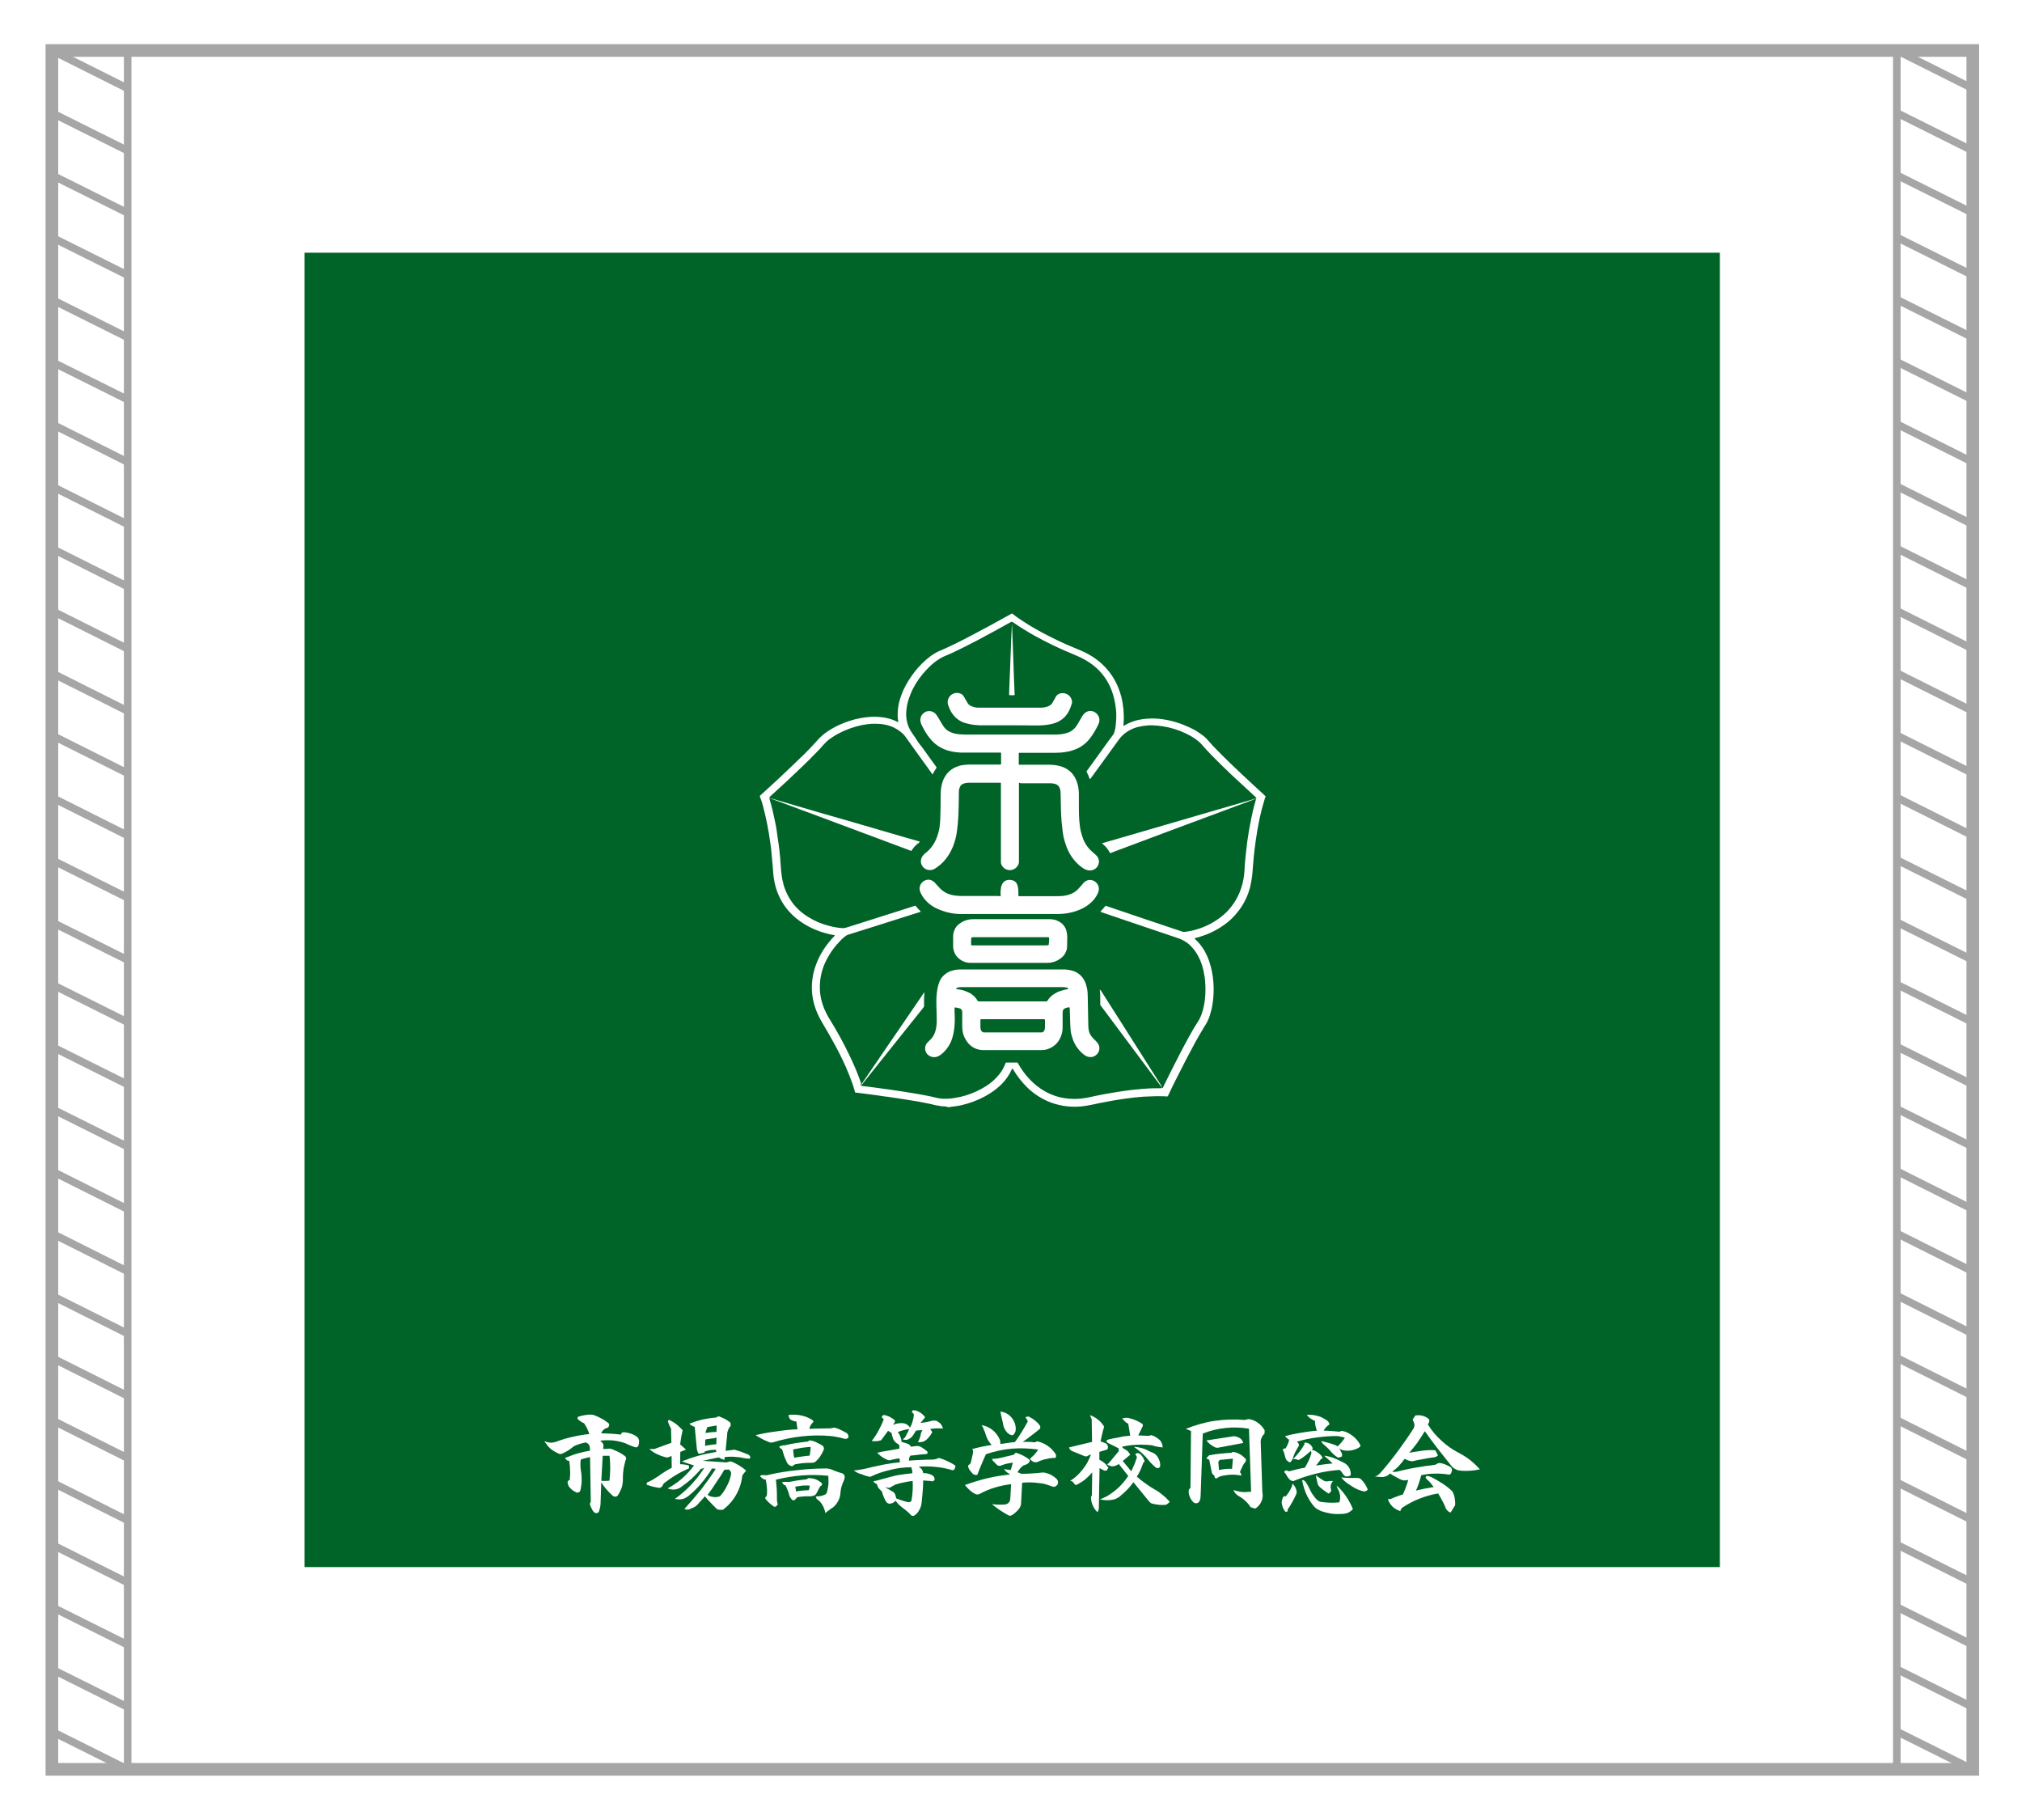 <?xml version="1.0" encoding="utf-8"?>
<!-- Generator: Adobe Illustrator 27.5.0, SVG Export Plug-In . SVG Version: 6.00 Build 0)  -->
<svg version="1.1" id="_x35_023" xmlns="http://www.w3.org/2000/svg" xmlns:xlink="http://www.w3.org/1999/xlink" x="0px" y="0px"
	 viewBox="0 0 1133.9 1020.5" style="enable-background:new 0 0 1133.9 1020.5;" xml:space="preserve">
<style type="text/css">
	.st0{fill:#FFFFFF;}
	.st1{fill:none;stroke:#A6A6A6;stroke-width:4.252;stroke-miterlimit:10;}
	.st2{fill:none;stroke:#A6A6A6;stroke-width:7.087;stroke-miterlimit:10;}
	.st3{fill:#006428;}
</style>
<rect class="st0" width="1133.9" height="1020.5"/>
<g>
	<g>
		<g>
			<g>
				<g>
					<g>
						<rect x="29.1" y="28.3" class="st1" width="42.5" height="963.8"/>
						<g>
							<line class="st1" x1="29.1" y1="28.3" x2="71.6" y2="49.6"/>
							<line class="st1" x1="29.1" y1="63.3" x2="71.6" y2="84.5"/>
							<line class="st1" x1="29.1" y1="98.2" x2="71.6" y2="119.4"/>
							<line class="st1" x1="29.1" y1="133.1" x2="71.6" y2="154.3"/>
							<line class="st1" x1="29.1" y1="168" x2="71.6" y2="189.2"/>
							<line class="st1" x1="29.1" y1="202.9" x2="71.6" y2="224.1"/>
							<line class="st1" x1="29.1" y1="237.8" x2="71.6" y2="259.1"/>
							<line class="st1" x1="29.1" y1="272.7" x2="71.6" y2="294"/>
							<line class="st1" x1="29.1" y1="307.6" x2="71.6" y2="328.9"/>
							<line class="st1" x1="29.1" y1="342.5" x2="71.6" y2="363.8"/>
							<line class="st1" x1="29.1" y1="377.4" x2="71.6" y2="398.7"/>
							<line class="st1" x1="29.1" y1="412.3" x2="71.6" y2="433.6"/>
							<line class="st1" x1="29.1" y1="447.2" x2="71.6" y2="468.5"/>
							<line class="st1" x1="29.1" y1="482.2" x2="71.6" y2="503.4"/>
							<line class="st1" x1="29.1" y1="517.1" x2="71.6" y2="538.3"/>
							<line class="st1" x1="29.1" y1="552" x2="71.6" y2="573.2"/>
							<line class="st1" x1="29.1" y1="586.9" x2="71.6" y2="608.1"/>
							<line class="st1" x1="29.1" y1="621.8" x2="71.6" y2="643"/>
							<line class="st1" x1="29.1" y1="656.7" x2="71.6" y2="678"/>
							<line class="st1" x1="29.1" y1="691.6" x2="71.6" y2="712.9"/>
							<line class="st1" x1="29.1" y1="726.5" x2="71.6" y2="747.8"/>
							<line class="st1" x1="29.1" y1="761.4" x2="71.6" y2="782.7"/>
							<line class="st1" x1="29.1" y1="796.3" x2="71.6" y2="817.6"/>
							<line class="st1" x1="29.1" y1="831.2" x2="71.6" y2="852.5"/>
							<line class="st1" x1="29.1" y1="866.1" x2="71.6" y2="887.4"/>
							<line class="st1" x1="29.1" y1="901.1" x2="71.6" y2="922.3"/>
							<line class="st1" x1="29.1" y1="936" x2="71.6" y2="957.2"/>
							<line class="st1" x1="29.1" y1="970.9" x2="71.6" y2="992.1"/>
						</g>
					</g>
					<g>
						<rect x="1063.7" y="28.3" class="st1" width="42.5" height="963.8"/>
						<g>
							<line class="st1" x1="1063.7" y1="28.3" x2="1106.2" y2="49.6"/>
							<line class="st1" x1="1063.7" y1="63.3" x2="1106.2" y2="84.5"/>
							<line class="st1" x1="1063.7" y1="98.2" x2="1106.2" y2="119.4"/>
							<line class="st1" x1="1063.7" y1="133.1" x2="1106.2" y2="154.3"/>
							<line class="st1" x1="1063.7" y1="168" x2="1106.2" y2="189.2"/>
							<line class="st1" x1="1063.7" y1="202.9" x2="1106.2" y2="224.1"/>
							<line class="st1" x1="1063.7" y1="237.8" x2="1106.2" y2="259.1"/>
							<line class="st1" x1="1063.7" y1="272.7" x2="1106.2" y2="294"/>
							<line class="st1" x1="1063.7" y1="307.6" x2="1106.2" y2="328.9"/>
							<line class="st1" x1="1063.7" y1="342.5" x2="1106.2" y2="363.8"/>
							<line class="st1" x1="1063.7" y1="377.4" x2="1106.2" y2="398.7"/>
							<line class="st1" x1="1063.7" y1="412.3" x2="1106.2" y2="433.6"/>
							<line class="st1" x1="1063.7" y1="447.2" x2="1106.2" y2="468.5"/>
							<line class="st1" x1="1063.7" y1="482.2" x2="1106.2" y2="503.4"/>
							<line class="st1" x1="1063.7" y1="517.1" x2="1106.2" y2="538.3"/>
							<line class="st1" x1="1063.7" y1="552" x2="1106.2" y2="573.2"/>
							<line class="st1" x1="1063.7" y1="586.9" x2="1106.2" y2="608.1"/>
							<line class="st1" x1="1063.7" y1="621.8" x2="1106.2" y2="643"/>
							<line class="st1" x1="1063.7" y1="656.7" x2="1106.2" y2="678"/>
							<line class="st1" x1="1063.7" y1="691.6" x2="1106.2" y2="712.9"/>
							<line class="st1" x1="1063.7" y1="726.5" x2="1106.2" y2="747.8"/>
							<line class="st1" x1="1063.7" y1="761.4" x2="1106.2" y2="782.7"/>
							<line class="st1" x1="1063.7" y1="796.3" x2="1106.2" y2="817.6"/>
							<line class="st1" x1="1063.7" y1="831.2" x2="1106.2" y2="852.5"/>
							<line class="st1" x1="1063.7" y1="866.1" x2="1106.2" y2="887.4"/>
							<line class="st1" x1="1063.7" y1="901.1" x2="1106.2" y2="922.3"/>
							<line class="st1" x1="1063.7" y1="936" x2="1106.2" y2="957.2"/>
							<line class="st1" x1="1063.7" y1="970.9" x2="1106.2" y2="992.1"/>
						</g>
					</g>
					<rect x="29.1" y="28.3" class="st2" width="1077.2" height="963.8"/>
				</g>
			</g>
		</g>
	</g>
</g>
<g>
	
		<rect x="199.1" y="113.4" transform="matrix(-1.836970e-16 1 -1 -1.836970e-16 1077.874 -57.404)" class="st3" width="737" height="793.7"/>
	<g>
		<path class="st0" d="M305.4,808.1c1,0.5,2,0.7,3,0.8c1.1,0.1,2.1-0.1,3.2-0.4c3-1.1,6.1-2.1,9.3-2.8c3.1-0.7,6.3-1.3,9.6-1.6
			c-0.4-1.1-0.8-2.2-1.3-3.2c-0.5-1.1-1.1-2-1.7-2.9c-0.7-0.2-1.3-0.6-1.9-1c-0.5-0.4-1.1-0.8-1.5-1.2c-0.1-0.1-0.2-0.2-0.2-0.4
			c0-0.1,0-0.3,0-0.4c0-0.2,0.1-0.4,0.2-0.5c0.1-0.1,0.2-0.1,0.4-0.2c0.9-0.3,1.9-0.5,2.9-0.7c0.9-0.2,1.9-0.3,3-0.4
			c0.4,0,0.7,0,1.2,0c0.4,0,0.8,0.1,1.2,0.2c1.5,0.5,2.9,1.1,4.3,1.9c1.4,0.7,2.7,1.6,4,2.6c0.2,0.2,0.4,0.4,0.5,0.7
			c0.1,0.3,0.1,0.6-0.1,0.9c-0.1,0.3-0.2,0.6-0.4,0.8c-0.2,0.2-0.5,0.3-0.8,0.4c-0.7,0.2-1.4,0.5-1.9,1.1c-0.6,0.5-1,1.1-1.2,1.9
			c1.9,0,3.8,0.1,5.6,0.2c1.8,0.1,3.7,0.3,5.5,0.5c0-0.2,0-0.4,0.1-0.6c0.1-0.2,0.2-0.4,0.5-0.5c0.2-0.1,0.4-0.2,0.6-0.2
			c0.2,0,0.4,0,0.6,0c1.3,0.1,2.5,0.4,3.8,0.8c1.2,0.4,2.3,1,3.4,1.8c0.4,0.3,0.7,0.7,0.8,1.1c0.2,0.4,0.3,0.9,0.3,1.4
			c0,0.4,0,0.8-0.1,1.2c-0.1,0.4-0.2,0.8-0.3,1.2c-0.1,0.4-0.4,0.6-0.7,0.8c-0.3,0.2-0.7,0.2-1.1,0.1c-0.9-0.3-1.8-0.6-2.7-1
			c-0.9-0.4-1.8-0.7-2.7-1.2c-2.2-0.8-4.5-1.3-6.9-1.6c-2.4-0.2-4.8-0.2-7.3,0.1l1.2,1.2c0.2,0.3,0.4,0.5,0.5,0.8
			c0.1,0.3,0.1,0.6,0.1,1l-0.1,1.7c0.5,0,0.9-0.1,1.4-0.1c0.5,0,1,0,1.5-0.1c0.4,0,0.8,0,1.1,0c0.4,0.1,0.8,0.2,1.2,0.4
			c1.2,0.5,2.4,1,3.6,1.6c1.2,0.6,2.3,1.3,3.3,2.1c0.4,0.3,0.6,0.6,0.7,1.1c0.1,0.4,0,0.9-0.3,1.3c-0.4,1.5-0.8,3.1-1.1,4.7
			c-0.2,1.6-0.4,3.2-0.4,4.9c0.1,1.8-0.1,3.5-0.5,5.2c-0.5,1.7-1.3,3.2-2.2,4.7c-0.4,0.5-0.8,0.9-1.5,0.9c-0.6,0-1.1-0.2-1.6-0.6
			c-1.2-1.1-2.3-2.2-3.4-3.5c-1.1-1.2-2-2.6-2.9-3.9l-0.4,11.4c0,0.8-0.1,1.6-0.2,2.3c-0.2,0.8-0.4,1.6-0.6,2.3
			c-0.1,0.3-0.2,0.6-0.4,0.8c-0.3,0.2-0.6,0.3-0.9,0.4c-0.3,0.1-0.6,0.1-0.9-0.1c-0.3-0.1-0.6-0.3-0.8-0.5c-0.5-0.6-0.9-1.2-1.2-1.9
			c-0.4-0.7-0.6-1.3-0.9-2.1c-0.1-0.2-0.1-0.4-0.1-0.6c0-0.2,0.1-0.4,0.2-0.5c0.1-0.2,0.2-0.4,0.3-0.6c0-0.2,0-0.4,0-0.6l-0.4-24.5
			c-0.9,0.2-1.7,0.4-2.6,0.6c-0.9,0.2-1.8,0.5-2.6,0.8c-0.2,1-0.2,2-0.2,3c0,1,0.1,2,0.2,2.9c0.4,1.9,0.5,3.8,0.5,5.7
			c0,1.9-0.3,3.8-0.7,5.6c-0.1,0.3-0.2,0.6-0.4,0.8c-0.2,0.2-0.4,0.3-0.8,0.4c-0.3,0.1-0.5,0.2-0.8,0.1c-0.3,0-0.6-0.2-0.8-0.4
			c-0.6-0.2-1.1-0.5-1.6-0.9c-0.5-0.4-0.9-0.8-1.4-1.3c-0.4-0.4-0.8-0.9-1-1.5c-0.2-0.5-0.4-1.1-0.4-1.7c0-0.3,0.1-0.6,0.4-0.8
			c0.2-0.2,0.5-0.4,0.8-0.4c0.2-1.8,0.3-3.6,0.2-5.4c0-1.8-0.2-3.6-0.5-5.4c-0.5,0-1-0.1-1.4-0.4c-0.4-0.4-0.7-0.8-0.9-1.2
			c2.3-0.9,4.5-1.8,6.9-2.5c2.4-0.7,4.8-1.2,7.1-1.6l-0.1-1.5c0-0.7-0.3-1.4-0.6-2c-0.5-0.5-1.1-0.9-1.8-1.1
			c-0.9,0.2-1.7,0.4-2.5,0.6c-0.8,0.2-1.6,0.5-2.4,0.8c-0.4,0.1-0.8,0.3-1.2,0.5c-0.4,0.2-0.8,0.4-1.2,0.8c-0.9,0.7-1.8,1.4-2.8,2
			c-1,0.6-2,1.1-3.1,1.6c-0.4,0.2-0.7,0.2-1.1,0.2c-0.4,0-0.8-0.2-1.1-0.4c-1.2-0.5-2.2-1.1-3.2-1.8c-1.1-0.7-2-1.6-2.8-2.6
			c-0.3-0.4-0.6-0.8-0.9-1.3C305.8,809.1,305.5,808.6,305.4,808.1z M338,816.3l-0.8,14c0.7,0.1,1.5,0.1,2.3,0.1
			c0.8,0,1.6-0.1,2.3-0.2c0.2-2.3,0.4-4.7,0.4-7c0-2.3-0.1-4.6-0.4-6.9H340H338z"/>
		<path class="st0" d="M364.1,812.5h2.8l9.6-3.5l-0.2-8c-0.4-0.7-0.7-1.3-1-2c-0.3-0.7-0.6-1.4-0.8-2.1l0.6-0.8
			c1.5,0.7,2.9,1.5,4.2,2.5c1.2,1,2.4,2.1,3.5,3.3c-0.3,1.3-0.5,2.7-0.8,4c-0.2,1.3-0.4,2.7-0.6,4l3.3,2.9l-3.2,1.3l-0.1,6.9
			c0.9,0,1.7,0.1,2.5,0.2c0.9,0.1,1.7,0.3,2.5,0.6v1.5c-2.5,1.1-5,2.3-7.4,3.8c-2.4,1.4-4.6,3-6.8,4.7l-0.8,1.5
			c-0.3,0.4-0.6,0.6-1,0.8c-0.4,0.2-0.8,0.2-1.1,0.1c-1.2-0.2-2.4-0.4-3.5-0.7c-1.1-0.3-2.1-0.6-3.3-1.1l0.4-1.2
			c1.1-0.4,2.1-0.9,3.1-1.5c1-0.6,2-1.2,2.9-1.8c1.2-0.9,2.5-1.8,3.8-2.6c1.3-0.8,2.6-1.6,4-2.3l-0.1-6.6l-2.4,0.9
			c-1.9-0.4-3.7-1-5.4-1.8C367.1,814.8,365.5,813.7,364.1,812.5z M383.8,846.1c3.2-3.5,6.3-7.1,9.3-10.8c2.9-3.8,5.7-7.6,8.3-11.7
			l-2.1-0.2c-1.8,3-3.8,5.7-6,8.3c-2.2,2.6-4.6,5-7.2,7.1c-1.1,0.9-2.3,1.5-3.6,1.8c-1.4,0.2-2.7,0.2-4-0.2c3.3-2.3,6.4-5,9.1-7.9
			c2.8-2.9,5.2-6.1,7.4-9.5c-0.3,0.1-0.6,0.2-0.9,0.4c-0.3,0.1-0.6,0.1-1,0.2c-1.6,2-3.4,3.8-5.3,5.6c-1.9,1.7-3.9,3.2-6,4.7
			c-1.1,0.8-2.3,1.2-3.6,1.3s-2.5-0.1-3.8-0.6c2.9-1.6,5.6-3.4,8.1-5.6c2.5-2.2,4.7-4.6,6.7-7.3c-1.2-0.4-2.3-0.7-3.5-1.1
			c-1.1-0.4-2.2-0.8-3.3-1.2c3.1-1.2,6.2-2.3,9.5-3.2c3.2-0.9,6.5-1.5,9.8-2.1l-0.1-0.5l-0.1-0.7c-1.1,0-2.1,0.1-3.2,0.2
			c-1.1,0.2-2.1,0.4-3.1,0.8l-0.1,0.5c-0.6,0.2-1.2,0.4-1.7,0.5c-0.5,0.1-1.1,0.2-1.7,0.2c-0.3-0.5-0.5-1.1-0.7-1.7
			c-0.2-0.6-0.3-1.2-0.3-1.8l-1.1-11.5c-0.5-0.2-1.1-0.4-1.6-0.7c-0.5-0.3-1-0.6-1.4-1.1c2.3-0.9,4.7-1.7,7.1-2.3
			c2.4-0.5,4.8-0.9,7.3-1.1c0.4,0,0.7-0.1,1-0.3c0.4-0.2,0.7-0.3,1.1-0.5c1.1,0.5,2.3,1,3.4,1.5c1.1,0.6,2.1,1.3,3.1,2.1l0.2,1.7
			c-0.6,0.7-1.1,1.4-1.4,2.2c-0.4,0.9-0.6,1.7-0.6,2.6l-0.9,9.3l3.3-0.4c0.2,0,0.5,0,0.7-0.1c0.3,0,0.5-0.1,0.7-0.2
			c1.4,0.4,2.8,0.8,4.2,1.3c1.4,0.5,2.7,1.1,4,1.6c0.3,0.2,0.5,0.4,0.6,0.6c0.2,0.2,0.3,0.5,0.4,0.8l-0.4,0.8
			c-0.9,0-1.7-0.1-2.6-0.2c-0.8-0.1-1.6-0.3-2.5-0.5c-1.5-0.2-3-0.3-4.5-0.4c-1.4,0-2.9,0-4.4,0.2l-0.2,1.6
			c-0.6-0.2-1.1-0.4-1.6-0.6c-0.5-0.2-1-0.4-1.5-0.8c-1.5,0.3-3,0.6-4.5,0.9c-1.5,0.4-3,0.7-4.6,1l13.4,0.9l2.3-0.6
			c1.6,0.5,3.1,1.3,4.6,2.2c1.5,0.9,2.9,1.9,4.1,3l-2.1,2.6c-0.4,3.8-1.5,7.4-3.4,10.8c-1.9,3.4-4.4,6.2-7.4,8.5
			c-0.6,0.1-1.1,0.1-1.6,0.1c-0.5,0-1.1-0.1-1.7-0.3c-1.2-1.1-2.3-2.3-3.5-3.5c-1.2-1.2-2.3-2.5-3.4-3.8c-0.7,0.9-1.5,1.7-2.2,2.5
			c-0.8,0.9-1.6,1.7-2.3,2.5c-1,0.9-2.1,1.5-3.3,1.8C386.3,846.7,385,846.6,383.8,846.1z M395.5,807.2l-0.1,3.5c1-0.2,2-0.4,3.1-0.5
			c1-0.2,2.1-0.3,3.2-0.4l0.1-3.8l-1.5,0.5c-0.8,0-1.6,0.1-2.4,0.3C397.1,806.8,396.3,807,395.5,807.2z M396.6,800.2
			c0,0.3-0.1,0.6-0.2,0.8c-0.1,0.3-0.2,0.5-0.3,0.8c-0.1,0.2-0.2,0.5-0.3,0.8c-0.1,0.4-0.1,0.7-0.1,0.9c1-0.2,2.1-0.3,3.1-0.4
			c1-0.1,2-0.2,3-0.2l0.1-3.6L396.6,800.2z M396.8,838.2c1,0.7,2.1,1.1,3.3,1.2c1.2,0.2,2.4,0,3.6-0.4c1.6-1.7,2.9-3.6,3.9-5.7
			c1.1-2,1.9-4.2,2.3-6.4c0.2-0.6,0.1-1.1-0.1-1.6c-0.2-0.5-0.6-0.9-1-1.3l-2.6,0.1c-1.4,2.5-3,4.9-4.6,7.2
			C400.1,833.7,398.5,836,396.8,838.2z"/>
		<path class="st0" d="M447.3,801.4c-0.2-0.7-0.3-1.4-0.4-2.1c-0.1-0.7-0.2-1.4-0.3-2.2c-0.6-0.1-1.2-0.2-1.8-0.4
			c-0.5-0.2-1-0.4-1.5-0.7c-0.3-0.3-0.6-0.7-0.8-1.2c-0.2-0.4-0.3-0.9-0.3-1.4c2.2-0.3,4.5-0.2,6.7,0.2c2.2,0.4,4.3,1.2,6.2,2.3
			c0.2,0.2,0.5,0.4,0.7,0.6c0.2,0.2,0.3,0.4,0.4,0.7c-0.6,0.6-1.1,1.2-1.5,1.8c-0.4,0.7-0.7,1.4-0.8,2.2c2-0.1,3.9-0.2,5.9-0.2
			c1.9,0,3.8-0.1,5.8-0.1l1.7-0.3c0.2,0,0.4-0.1,0.6-0.1c0.2,0,0.3,0,0.5,0.1c1.1,0.3,2.2,0.7,3.3,1.3c1.1,0.5,2.1,1.1,3.2,1.7
			c0.3,0.2,0.5,0.5,0.6,0.8c0.2,0.4,0.3,0.7,0.3,1.2c0,0.1,0,0.3,0,0.4c-0.1,0.2-0.2,0.3-0.4,0.4c-0.3,0.2-0.6,0.3-0.9,0.4
			c-0.4,0-0.8,0-1.1-0.1c-1.3-0.4-2.6-0.7-3.8-0.9c-1.3-0.3-2.6-0.5-3.9-0.6c-5.4-0.5-10.8-0.4-16.2,0.2c-5.4,0.6-10.7,1.7-15.9,3.3
			c-0.4,0.1-0.7,0.2-1.1,0.2c-0.3,0-0.6-0.1-1-0.2c-1.3-0.5-2.7-1.1-4-1.8c-1.3-0.7-2.6-1.4-3.8-2.2c3.9-0.9,7.8-1.6,11.7-2.1
			C439.4,802,443.3,801.6,447.3,801.4z M464.5,827.5c-4.9-0.5-9.8-0.6-14.8-0.2c-4.9,0.4-9.8,1.2-14.6,2.4c0.2,1.8,0.4,3.7,0.5,5.6
			c0.1,1.9,0.1,3.7,0.1,5.5c0,0.5,0,0.9,0.1,1.3c0.1,0.5,0.2,0.9,0.4,1.3c-0.2,0.3-0.3,0.6-0.5,0.8c-0.2,0.2-0.5,0.4-0.8,0.6
			c-0.1,0.1-0.2,0.1-0.4,0.1c-0.1,0-0.2,0-0.4-0.1c-0.9-0.6-1.7-1.2-2.5-1.9c-0.8-0.7-1.5-1.5-2.2-2.3c-0.2-0.2-0.3-0.4-0.3-0.7
			c0.1-0.2,0.2-0.4,0.4-0.6c0.2-0.2,0.3-0.4,0.4-0.6c0.1-0.3,0.2-0.5,0.2-0.8c0.1-1.4,0.1-2.9-0.1-4.2c-0.1-1.4-0.3-2.8-0.6-4.1
			c-0.7,0-1.3-0.2-1.8-0.6c-0.5-0.4-1-0.8-1.4-1.2l0.6-0.6c0.4,0,0.7-0.1,1.1-0.1c0.4,0,0.7,0,1.1,0.1c0.5,0,1.1,0,1.5-0.1
			c0.5-0.1,1-0.2,1.6-0.4c5.1-1.1,10.3-1.9,15.5-2.4c5.3-0.6,10.5-0.9,15.8-0.9c0.6,0,1.1,0.1,1.6,0.2c0.5,0.1,1,0.2,1.6,0.5
			c0.9,0.4,1.8,0.8,2.8,1.1c0.9,0.4,1.9,0.6,2.9,0.9c0.4,0.2,0.8,0.5,1.1,0.9c0.2,0.4,0.3,0.9,0.3,1.3c-0.1,0.6-0.2,1.2-0.4,1.7
			c-0.2,0.5-0.4,1-0.7,1.5c-0.3,0.9-0.6,1.9-0.9,2.8c-0.2,0.9-0.3,1.9-0.4,2.9c-0.1,1.5-0.5,3-1.2,4.3s-1.6,2.6-2.8,3.6
			c-0.8,0.5-1.6,1-2.3,1.6c-0.7,0.5-1.5,1.1-2.2,1.7c-0.2-1.6-0.8-3.1-1.6-4.5c-0.8-1.4-1.9-2.6-3.3-3.5c0-0.3-0.1-0.5-0.2-0.8
			c-0.1-0.2-0.2-0.4-0.3-0.5c0.9,0,1.8-0.1,2.6-0.2c0.9-0.2,1.7-0.4,2.5-0.8c0.3-0.1,0.5-0.2,0.7-0.5c0.2-0.2,0.4-0.5,0.5-0.7
			c0.4-1.6,0.7-3.1,0.9-4.7C464.6,830.7,464.6,829.1,464.5,827.5z M438.6,812.7c-0.3-0.2-0.6-0.4-0.9-0.6c-0.3-0.2-0.5-0.5-0.8-0.8
			c0.5-0.4,1-0.6,1.6-0.7c0.5-0.2,1.1-0.2,1.7-0.2c2-0.5,4-0.9,6-1.2c2-0.3,4-0.6,6-0.8c0.2,0,0.4,0,0.6-0.1c0.2,0,0.4-0.1,0.6-0.3
			c0.2-0.2,0.4-0.3,0.6-0.3c0.2,0,0.4,0,0.6,0c1.2,0.2,2.4,0.6,3.5,1.2c1.1,0.5,2.2,1.1,3.3,1.8c0.3,0.3,0.5,0.7,0.6,1.1
			c0.1,0.4,0.1,0.8-0.1,1.2c-0.5,1.2-1.2,2.4-1.9,3.5c-0.7,1.1-1.6,2.1-2.6,3c-0.3,0.3-0.7,0.5-1.1,0.6c-0.5,0.1-0.9,0.1-1.3,0.1
			c-1.6,0-3.2,0.1-4.7,0.2c-1.5,0.2-3,0.4-4.6,0.7l-0.8,0.6c-0.1,0.2-0.2,0.3-0.4,0.3c-0.2,0.1-0.4,0.1-0.6,0.1
			c-0.5-0.1-1-0.4-1.5-0.7c-0.4-0.3-0.7-0.7-1-1.1c-0.5-1.2-1.1-2.5-1.6-3.7C439.4,815.3,439,814,438.6,812.7z M438.5,831.1
			c0.7-0.1,1.3-0.2,2-0.2c0.6,0,1.2,0,1.8,0.1c1.6-0.3,3.3-0.6,4.9-0.9c1.6-0.2,3.3-0.4,4.9-0.6c0.2,0,0.4-0.1,0.6-0.2
			c0.2-0.2,0.3-0.3,0.5-0.5c1.3,0,2.7,0.2,4,0.6c1.3,0.5,2.4,1.2,3.5,2.1c0.2,0.2,0.3,0.5,0.3,0.9c-0.1,0.3-0.3,0.5-0.5,0.7
			l-0.5,0.3c-0.3,0.5-0.6,1-0.9,1.5c-0.3,0.6-0.5,1.1-0.8,1.6c-0.2,0.4-0.4,0.8-0.6,1.1c-0.2,0.3-0.5,0.6-0.8,0.8
			c-0.5,0.2-1,0.4-1.6,0.5c-0.5,0.1-1,0.2-1.5,0.1c-1.1,0-2.3,0-3.4,0.1c-1.1,0.1-2.2,0.2-3.3,0.4c-0.2,0.2-0.5,0.5-0.7,0.8
			c-0.2,0.2-0.5,0.5-0.7,0.7c-0.1,0.2-0.3,0.3-0.5,0.3c-0.2,0-0.4,0-0.6-0.1c-0.5-0.3-0.9-0.7-1.2-1.2c-0.4-0.5-0.6-1-0.8-1.6
			c-0.2-1-0.5-1.9-0.9-2.8c-0.3-0.9-0.7-1.8-1.2-2.7c-0.5-0.1-0.9-0.3-1.2-0.6C439,831.8,438.8,831.5,438.5,831.1z M444.8,812.7
			c0,0.8,0.1,1.6,0.2,2.4c0,0.8,0.2,1.6,0.4,2.3c1.4-0.3,2.8-0.5,4.3-0.7c1.4-0.2,2.9-0.4,4.3-0.5c0.2-0.8,0.3-1.6,0.4-2.4
			c0.1-0.8,0.2-1.6,0.2-2.5c-1.6,0.1-3.2,0.3-4.9,0.5C448.1,812.1,446.5,812.4,444.8,812.7z M446,833.6c0.1,0.4,0.1,0.9,0.2,1.4
			c0.1,0.4,0.2,0.9,0.2,1.3c1.2-0.2,2.3-0.4,3.5-0.5c1.2-0.1,2.4-0.2,3.6-0.2c0.2-0.4,0.3-0.8,0.4-1.3c0.1-0.5,0.2-0.9,0.2-1.3
			c-1.4-0.1-2.7-0.1-4.1,0C448.7,833.2,447.3,833.4,446,833.6z"/>
		<path class="st0" d="M478.8,824.5c1.3-0.1,2.6-0.2,3.9-0.5c1.3-0.2,2.6-0.4,3.9-0.8c3-0.7,6-1.4,9-2c3-0.5,6.1-1,9.1-1.3l-0.3-2.2
			c-0.8,0.1-1.6,0.3-2.4,0.4c-0.8,0.2-1.6,0.3-2.3,0.5c-0.5,0.2-0.9,0.2-1.3,0.2c-0.5-0.1-0.9-0.3-1.3-0.5c-1-0.4-1.9-1-2.8-1.6
			c-0.9-0.7-1.7-1.3-2.4-2.1c2-0.5,4.1-0.9,6.2-1.2c2.1-0.4,4.1-0.7,6.2-1.1l0.1-1.5c-0.1-0.4-0.3-0.7-0.5-0.9
			c-0.2-0.2-0.5-0.4-0.8-0.5c-0.4-0.2-0.7-0.5-1-0.8c-0.3-0.3-0.5-0.6-0.8-0.9c-0.4-0.7-0.6-1.3-0.8-2c-0.2-0.7-0.4-1.4-0.5-2.2
			l-2-1.2l-3.9,5.3c-0.9,0.3-1.7,0.4-2.6,0.5c-0.9,0-1.8,0-2.7-0.1c1.5-1.8,2.8-3.8,3.9-5.9c1.1-2,2.1-4.1,2.9-6.3l-1.2-1.2l0.9-1.2
			c1.1,0.1,2.2,0.4,3.3,0.9c1,0.5,2,1.1,2.9,1.8c0.2,0.2,0.3,0.4,0.4,0.6c0,0.2,0,0.4-0.1,0.6c-0.2,0.4-0.3,0.6-0.5,0.9
			c-0.2,0.2-0.4,0.5-0.6,0.7c0.7-0.2,1.3-0.4,2-0.6c0.7-0.2,1.5-0.3,2.2-0.3c0.4,0,0.8,0,1.3,0c0.4,0,0.8,0.1,1.2,0.2
			c0.6,0.2,1.2,0.5,1.7,0.9c0.5,0.4,0.9,0.9,1.2,1.4c0.7-1.2,1.2-2.4,1.5-3.7c0.4-1.2,0.6-2.5,0.7-3.8l-1.1-1.2l0.2-0.9
			c0.4-0.1,0.8-0.1,1.2-0.1c0.5,0,0.9,0.1,1.3,0.3c0.9,0.3,1.8,0.8,2.6,1.4c0.8,0.6,1.5,1.3,2.1,2.2l-2.6,3.2
			c1.1-0.1,2.1-0.3,3.3-0.5c1.1-0.2,2.2-0.5,3.3-0.8c0.6-0.1,1.2-0.1,1.9,0c0.6,0.1,1.1,0.4,1.6,0.8c0.7,0.4,1.2,0.9,1.6,1.5
			c0.4,0.7,0.7,1.3,0.9,2.1c-1.2-0.1-2.4-0.1-3.6-0.1c-1.2,0-2.4,0.2-3.6,0.4c0.2,0.3,0.4,0.5,0.6,0.8c0.2,0.3,0.4,0.6,0.6,0.9
			c-0.4,0.8-0.9,1.6-1.5,2.4c-0.6,0.7-1.2,1.4-1.9,2c-0.7,0.5-1.4,0.9-2.2,1.1c-0.9,0.2-1.7,0.2-2.5,0.1c0.4-0.5,0.7-1.2,0.9-1.8
			c0.3-0.7,0.5-1.3,0.6-2c0.1-0.5,0.2-1.1,0.4-1.5c0.2-0.5,0.4-1,0.7-1.4c-0.6,0-1.3,0.1-1.9,0.1c-0.6,0-1.2,0.1-1.8,0.2
			c-0.3,0.6-0.6,1.2-1,1.7c-0.3,0.5-0.7,1.1-1.1,1.6c-0.4,0.4-0.8,0.8-1.3,1.1c-0.5,0.3-1,0.5-1.5,0.7c-0.5,0.1-0.9,0.1-1.3,0
			c-0.4,0-0.8-0.1-1.2-0.3c0.4-0.2,0.7-0.4,1.1-0.8c0.3-0.3,0.5-0.7,0.7-1.1c0.4-0.7,0.7-1.3,1-1.9c0.3-0.6,0.6-1.3,0.9-1.9
			c-1.1,0.1-2.1,0.3-3.2,0.6c-1.1,0.3-2.2,0.6-3.2,1.1c0.6,0.8,1.1,1.6,1.4,2.6c0.4,0.9,0.6,1.9,0.7,2.9c0.7,0.2,1.4,0.4,2.1,0.6
			c0.7,0.2,1.4,0.5,2,0.8c0.2,0.1,0.4,0.3,0.6,0.5c0.2,0.3,0.4,0.5,0.5,0.8l3.2-0.4c0.5,0,0.9,0,1.3,0.1c0.4,0.1,0.9,0.2,1.3,0.5
			c0.6,0.4,1.2,0.8,1.8,1.2c0.6,0.4,1.1,0.9,1.6,1.3c0.1,0.1,0.2,0.2,0.2,0.4c0,0.2,0,0.3-0.1,0.5c-0.1,0.1-0.2,0.2-0.2,0.3
			c-0.1,0.1-0.2,0.2-0.4,0.2c-1.5,0.1-3,0.2-4.5,0.4c-1.5,0.2-3,0.4-4.5,0.5c-0.3,0.4-0.5,0.9-0.6,1.3c-0.1,0.4-0.2,0.9-0.2,1.5
			c2.2-0.2,4.5-0.3,6.7-0.4c2.2-0.1,4.5-0.2,6.7-0.2c0.6,0,1.2-0.1,1.8-0.3c0.6-0.2,1.2-0.4,1.7-0.6c1.5,0.4,3,1,4.5,1.7
			c1.5,0.7,2.9,1.4,4.2,2.3c0.2,0.1,0.4,0.3,0.5,0.5c0,0.3,0,0.5-0.1,0.7l-0.5,1.2c-0.2,0.2-0.4,0.3-0.6,0.4c-0.2,0.1-0.5,0.1-0.7,0
			c-3-0.9-6.1-1.5-9.3-1.8c-3.2-0.3-6.3-0.4-9.5-0.1c0.4,0.2,0.8,0.5,1.1,0.8c0.4,0.3,0.7,0.6,0.9,1c0.2,0.3,0.3,0.6,0.4,0.9
			c0.1,0.3,0.2,0.6,0.2,0.9c0.8,0,1.6,0,2.4,0.2c0.8,0.2,1.5,0.4,2.3,0.8c0.4,0.2,0.7,0.4,1,0.7c0.3,0.3,0.5,0.6,0.6,1
			c0.1,0.2,0.1,0.5,0.1,0.8c0,0.3-0.2,0.5-0.4,0.8l-1,0.3c-0.8-0.2-1.6-0.3-2.5-0.3c-0.8-0.1-1.6-0.1-2.5-0.2c0,2.1-0.1,4.3-0.3,6.4
			c-0.2,2.2-0.4,4.3-0.6,6.4c-0.2,1.3-0.6,2.6-1.3,3.8c-0.6,1.2-1.5,2.2-2.6,3c-0.3,0.2-0.7,0.3-1.1,0.3c-0.4,0-0.7-0.2-1-0.5
			c-0.8-0.9-1.6-1.7-2.5-2.4c-0.9-0.7-1.8-1.4-2.7-2.1c-0.6-0.5-1.2-1-1.8-1.6c-0.5-0.5-1-1.2-1.5-1.9c-0.4,0.4-0.9,0.7-1.4,1.1
			c-0.5,0.2-1.1,0.4-1.6,0.5c-0.4,0.1-0.8,0.1-1.2-0.1c-0.4-0.2-0.7-0.4-1-0.7c-0.6-0.9-1.1-1.9-1.5-2.9c-0.4-1-0.8-2-1-3l-1.9-2
			c-0.3-0.4-0.5-0.8-0.6-1.2c-0.2-0.4-0.3-0.8-0.4-1.2c-0.4,0-0.8-0.2-1.1-0.5c-0.4-0.2-0.6-0.5-0.8-0.9c1.5-0.3,3-0.7,4.4-1.1
			c1.5-0.4,2.9-0.8,4.4-1.2c2.1-0.6,4.2-1.1,6.4-1.4c2.2-0.4,4.4-0.6,6.6-0.8c0-0.6,0-1.2-0.1-1.7c-0.1-0.6-0.3-1.2-0.5-1.7
			c-4,0-8,0.5-11.8,1.5c-3.9,0.9-7.6,2.1-11.2,3.9c-1.7-0.3-3.3-0.8-4.9-1.5C481.5,826.3,480.1,825.5,478.8,824.5z M511.8,830.4
			c-1.6,0.2-3.2,0.4-4.9,0.8c-1.6,0.3-3.2,0.7-4.7,1.2l-3.5,1.9l-2.4-0.4l4.5,2.6c0.3,0.2,0.6,0.4,0.8,0.7c0.2,0.4,0.4,0.7,0.5,1
			l0.5,2c1.1,0.4,2.2,0.8,3.3,1.2c1.1,0.4,2.2,0.6,3.4,0.9c0.4,0.1,0.8,0,1.2-0.2c0.4-0.2,0.7-0.6,0.7-1.1c0.3-1.8,0.5-3.5,0.6-5.3
			C511.9,834,511.9,832.2,511.8,830.4z"/>
		<path class="st0" d="M556.3,818c0.8,0,1.5,0,2.3-0.1c0.7-0.1,1.5-0.2,2.3-0.4l7.6-1.8l0.5-0.6c0.1-0.2,0.3-0.3,0.5-0.4
			c0.2-0.1,0.4-0.1,0.6,0c1.3,0.4,2.5,0.9,3.7,1.5c1.1,0.6,2.2,1.3,3.3,2.1c0.2,0.2,0.3,0.4,0.4,0.6c0,0.2,0,0.5-0.2,0.7
			c-0.3,0.5-0.6,0.9-1.1,1.2c-0.5,0.3-1,0.5-1.6,0.7c-0.2,0-0.4,0.1-0.6,0.2c-0.2,0.1-0.3,0.2-0.5,0.3c-0.6,0.5-1.1,1-1.6,1.6
			c-0.5,0.6-0.9,1.3-1.3,1.9l2.3,0.9c1.9,0,3.8-0.1,5.8-0.2c1.9-0.1,3.8-0.3,5.7-0.5c0.3,0,0.6,0,0.9,0c0.3,0,0.5,0,0.8,0.1
			c1.2,0.3,2.4,0.7,3.5,1.3c1.1,0.6,2,1.3,2.9,2.1c0.3,0.4,0.5,0.7,0.7,1.1c0.1,0.4,0.1,0.8,0.1,1.2c-0.1,0.5-0.2,0.9-0.5,1.2
			c-0.3,0.3-0.6,0.6-1,0.8c-0.3,0.1-0.6,0.2-0.9,0.2c-0.3,0-0.5-0.1-0.8-0.2c-1.1-0.4-2.3-0.8-3.5-1.2c-1.3-0.4-2.5-0.6-3.8-0.7
			c-1.6-0.2-3.2-0.3-4.8-0.4c-1.6,0-3.2,0-4.8,0.2l-0.6,11.4c0,0.5-0.1,0.9-0.2,1.4c-0.2,0.5-0.4,0.9-0.6,1.3
			c-0.5,0.8-1.2,1.5-1.9,2.2c-0.7,0.7-1.4,1.2-2.3,1.8c-0.4,0.2-0.7,0.4-1.2,0.4c-0.4,0-0.8-0.1-1.2-0.4c-1.6-0.9-3.1-1.8-4.6-2.8
			c-1.5-1.1-3-2.1-4.4-3.3c1.2,0.2,2.4,0.3,3.6,0.3c1.2,0,2.5,0,3.8-0.1c0.6-0.1,1.2-0.3,1.6-0.6c0.5-0.4,0.9-0.9,1.1-1.5
			c0.1-0.3,0.2-0.6,0.2-0.9c0-0.4,0.1-0.7,0.1-1.1l0.4-7.3c-3.1,0.4-6.2,1-9.1,1.9c-3,0.9-5.9,2.1-8.6,3.6c-0.4,0.2-0.8,0.3-1.2,0.3
			c-0.4,0-0.8-0.1-1.2-0.3c-1.2-0.6-2.2-1.3-3.2-2.2c-0.9-0.9-1.8-1.8-2.6-2.8c4.1-1.5,8.3-2.8,12.5-3.8c4.2-1,8.5-1.7,12.9-2.1
			c-0.7-0.4-1.3-0.9-1.9-1.3c-0.6-0.5-1.1-1.1-1.6-1.7l3.8,0.5l1.2-4.2c-1.1,0.2-2.3,0.4-3.4,0.6c-1.1,0.3-2.2,0.6-3.3,1.1
			c-0.4,0.1-0.7,0.2-1.1,0.1c-0.4,0-0.7-0.2-1-0.4c-0.6-0.5-1.2-1.1-1.6-1.7C556.9,819.5,556.6,818.8,556.3,818z M550.4,799.1
			c2,0.3,3.9,1.1,5.6,2.3c1.7,1.2,3,2.7,4,4.5c0.3,0.5,0.6,1.1,0.8,1.8c0.2,0.7,0.2,1.3,0.2,2c1.4-0.2,2.7-0.4,4-0.6
			c1.4-0.2,2.7-0.4,4.1-0.5c1.4-1.8,2.6-3.7,3.8-5.6c1.2-2,2.4-3.9,3.5-6c-0.2-0.4-0.4-0.8-0.6-1.2c-0.2-0.4-0.5-0.7-0.8-1.1
			l0.9-0.3c0.2-0.1,0.4-0.2,0.6-0.1c0.2,0,0.4,0,0.6,0.1c1.2,0.6,2.3,1.3,3.3,2.1c1.1,0.9,2,1.8,2.7,2.8c0.2,0.3,0.3,0.6,0.3,0.9
			c0,0.4-0.1,0.6-0.2,0.9c-1.6,1.4-3.2,2.6-4.8,3.8c-1.6,1.3-3.2,2.5-4.9,3.6c1,0,2.1,0,3.2,0c1,0,2.1,0.1,3.1,0.2
			c0.2,0,0.5,0,0.7,0c0.2-0.1,0.4-0.2,0.6-0.3c0.2-0.1,0.4-0.1,0.6-0.2c0.2,0,0.4,0,0.5,0.1c1.9,0.5,3.7,1.3,5.3,2.4
			c1.6,1.1,3,2.5,4.1,4.1c0.2,0.2,0.4,0.5,0.5,0.8c0.1,0.3,0.1,0.6,0.1,0.9c0,0.3-0.1,0.6-0.2,0.8c-0.2,0.2-0.5,0.3-0.8,0.2
			c-0.7,0-1.3,0-1.9,0.1c-0.7,0.1-1.4,0.2-2.1,0.4c-1,0.2-1.9,0.4-2.8,0.7c-0.9,0.3-1.8,0.7-2.7,1.1c-0.2,0.1-0.5,0.1-0.8,0.1
			c-0.2,0-0.5,0-0.7,0c-0.5-0.1-1.1-0.4-1.5-0.7c-0.5-0.4-0.8-0.8-1.1-1.3c0.9-0.7,1.7-1.5,2.5-2.3c0.8-0.9,1.5-1.8,2.1-2.8
			c-5-0.7-9.9-0.9-14.8-0.5c-4.9,0.4-9.7,1.5-14.5,3.1c-0.9,1.9-1.7,3.8-2.5,5.7c-0.8,1.9-1.6,3.8-2.3,5.8c-0.5,0.2-1,0.2-1.6,0
			c-0.5-0.2-1-0.4-1.3-0.9c-0.4-0.5-0.9-1-1.3-1.5c-0.4-0.6-0.7-1.2-0.9-1.8c-0.1-0.2-0.1-0.5-0.1-0.8c0.1-0.3,0.2-0.5,0.5-0.6
			s0.4-0.3,0.6-0.5c0.2-0.2,0.3-0.4,0.4-0.6l1.2-5.3c0.1-0.4,0.1-0.8,0.1-1.2c-0.1-0.4-0.2-0.8-0.5-1.2c1.8-0.5,3.6-0.9,5.4-1.3
			c1.8-0.4,3.7-0.7,5.5-1c-0.8-0.9-1.5-1.8-2.1-2.8c-0.5-1-1-2.1-1.3-3.2c-0.2-0.9-0.6-1.8-1-2.6C551.4,800.6,551,799.8,550.4,799.1
			z M561,791.5c2.5,0.3,4.6,1.4,6.3,3.4c1.6,2,2.4,4.2,2.3,6.7c0,0.5-0.1,0.9-0.3,1.4c-0.2,0.4-0.4,0.8-0.7,1.2
			c-0.2,0.2-0.4,0.4-0.6,0.5c-0.4,0.1-0.6,0.1-0.9,0c-0.6-0.2-1.2-0.5-1.7-0.9c-0.5-0.4-1-0.9-1.3-1.4c-0.4-0.5-0.6-1.1-0.9-1.6
			c-0.3-0.6-0.5-1.2-0.6-1.8c-0.2-1.2-0.5-2.5-0.8-3.7C561.5,794,561.2,792.7,561,791.5z"/>
		<path class="st0" d="M612.4,808.5l-0.2-12.8c-0.2-0.3-0.4-0.7-0.5-1.1c-0.2-0.4-0.3-0.7-0.4-1.1c1.6,0.6,3,1.4,4.3,2.4
			c1.3,1,2.4,2.2,3.3,3.6c0.1,0.2,0.2,0.3,0.2,0.5c0,0.3,0,0.5-0.1,0.6c-0.4,1.2-0.7,2.5-1,3.8c-0.3,1.3-0.6,2.5-0.8,3.8l2.9,1.1
			c0.4,0.2,0.6,0.5,0.9,0.9c0.2,0.4,0.3,0.8,0.3,1.3c0,0.2,0,0.5-0.1,0.7c-0.1,0.2-0.2,0.4-0.4,0.6l-4.3,1.3v4.4
			c1.1,0.5,2,1.1,2.9,1.9c0.9,0.8,1.6,1.7,2.2,2.7c-0.2,0.2-0.4,0.4-0.5,0.6c-0.2,0.2-0.3,0.4-0.4,0.8c-0.4,0.1-0.7,0.2-1.1,0.1
			c-0.4,0-0.8-0.2-1.1-0.4l-1.9-1l-0.4,22.4c0,0.4-0.1,0.8-0.2,1.2c-0.2,0.4-0.4,0.7-0.6,1.1c-1.1-1.1-1.9-2.2-2.5-3.6
			c-0.7-1.4-1-2.8-1.1-4.3c0-0.3,0-0.5,0.1-0.8c0.1-0.3,0.2-0.5,0.4-0.8l0.2-12.8c-1.2,1.4-2.5,2.7-3.9,3.9c-1.4,1.1-3,2.1-4.7,3
			c-0.2,0.1-0.4,0.2-0.6,0.1c-0.2,0-0.4-0.1-0.5-0.2l-1.2-1.5c-0.2-0.2-0.4-0.3-0.7-0.4c-0.2-0.1-0.5-0.1-0.8-0.1
			c2.7-1.7,5-3.8,7-6.4c2.1-2.5,3.6-5.4,4.7-8.5l-1.3,0.5c-0.3,0.3-0.6,0.5-1.1,0.6c-0.4,0.1-0.8,0-1.2-0.1l-7.3-3
			c-0.3-0.2-0.6-0.5-0.9-0.8c-0.2-0.3-0.4-0.7-0.5-1.1L612.4,808.5z M633.8,805l-1.1-6.7c-0.7-0.3-1.3-0.7-1.9-1.3
			c-0.5-0.5-1-1.1-1.5-1.6c0.6-0.2,1.2-0.3,1.8-0.4c0.6,0,1.2,0,1.7,0.1c1.4,0.3,2.7,0.7,3.9,1.2c1.2,0.5,2.4,1.1,3.6,1.9
			c0.2,0.1,0.4,0.3,0.5,0.5c0.1,0.2,0.1,0.5,0.1,0.8l-2.6,5.4c1,0,2,0,2.9,0.1c1,0,1.9,0.1,2.9,0.1c0.3,0,0.5,0,0.7-0.1
			c0.2-0.1,0.4-0.2,0.5-0.3c1,0.2,1.9,0.5,2.8,1.1c0.9,0.5,1.7,1.1,2.4,1.8c0.5,0.5,0.8,1.2,1.1,1.9c0.3,0.7,0.4,1.4,0.4,2.1
			c-1-0.1-2-0.2-3-0.4c-1-0.2-2-0.4-3-0.8c-2.8-0.3-5.6-0.4-8.4-0.3c-2.9,0.1-5.6,0.5-8.4,1.1c0.2,0.3,0.4,0.5,0.6,0.8
			c0.2,0.2,0.5,0.4,0.8,0.5c0.7,0.4,1.4,0.8,1.9,1.3c0.5,0.5,0.9,1.2,1.3,1.9l-4.2,3.5l4.8,5.8c0.6-1.3,1.2-2.6,1.8-4
			c0.5-1.3,1-2.7,1.4-4c-0.2-0.3-0.4-0.6-0.5-0.9c-0.2-0.3-0.3-0.6-0.4-0.9c0.4-0.2,0.8-0.4,1.2-0.4c0.4,0,0.9,0.1,1.3,0.4
			c0.6,0.5,1.2,1.1,1.6,1.8c0.5,0.7,0.8,1.5,1.1,2.3c-0.1,0.2-0.2,0.4-0.4,0.5c-0.1,0.2-0.3,0.4-0.4,0.5c-0.5,1.4-1,2.7-1.5,3.9
			c-0.6,1.3-1.3,2.6-2.1,3.8c1.5,1.3,3.1,2.6,4.7,3.7c1.6,1.2,3.3,2.3,5,3.3c1.7,0.9,3.2,1.9,4.7,3.2c1.5,1.2,2.9,2.5,4.1,4
			l-1.9,1.5c-1.3,0.2-2.7,0.2-4,0.1c-1.4-0.1-2.7-0.4-4-0.7c-0.4-0.1-0.7-0.2-0.9-0.5c-0.3-0.2-0.5-0.4-0.8-0.7l-8.8-10.8
			c-1.1,1.5-2.3,3-3.6,4.3c-1.3,1.3-2.7,2.6-4.2,3.8c-0.4,0.4-0.9,0.6-1.5,0.9c-0.5,0.3-1,0.5-1.6,0.7c-1.3,0.3-2.6,0.4-3.9,0.4
			c-1.4,0-2.7-0.2-4-0.5c0.7-0.2,1.3-0.5,2-0.8c0.7-0.3,1.3-0.6,1.9-0.9c2.4-1.4,4.6-3.1,6.7-5c2-2,3.8-4.1,5.3-6.4l-5.3-6.7
			c-0.5,0.4-1.1,0.6-1.6,0.9c-0.6,0.2-1.2,0.3-1.8,0.4c-0.6,0-1.2-0.1-1.7-0.3c-0.5-0.2-1-0.5-1.5-0.9c0.2-0.1,0.4-0.2,0.5-0.2
			c0.2-0.1,0.4-0.3,0.5-0.4l5.6-6.7l-0.1-1.6l-6-3c-0.2-0.1-0.4-0.3-0.5-0.5c-0.2-0.2-0.3-0.4-0.4-0.7c0.2-0.1,0.3-0.2,0.5-0.4
			c0.2-0.1,0.3-0.2,0.5-0.3c2-0.5,4-0.9,6-1.2C629.6,805.4,631.7,805.2,633.8,805z M635.9,811.3c1.5,0,3,0.3,4.5,0.7
			c1.5,0.4,2.9,1,4.2,1.8c0.5,0.2,1,0.4,1.4,0.6c0.5,0.2,1,0.4,1.5,0.7c1,0.8,1.8,1.8,2.3,3c0.6,1.2,0.9,2.5,0.8,3.8
			c0,0.3-0.1,0.5-0.2,0.7c-0.2,0.2-0.4,0.4-0.6,0.5c-0.2,0.1-0.5,0.1-0.7,0.1c-0.3,0-0.5-0.1-0.8-0.2c-0.7-0.6-1.4-1.2-2.1-1.9
			c-0.6-0.6-1.3-1.3-1.9-2.1c-1.2-1.5-2.5-2.9-3.9-4.2C639,813.6,637.5,812.4,635.9,811.3z"/>
		<path class="st0" d="M665,801.2c5.2-2.1,10.6-3.7,16.2-4.5c5.6-0.8,11.2-1,16.8-0.5l2.1-0.5c1.9,0.2,3.7,0.9,5.3,2.1
			c1.6,1.1,2.8,2.5,3.8,4.2l-0.1,1.9c-0.8,0.7-1.3,1.5-1.7,2.5c-0.4,0.9-0.5,1.9-0.4,2.9l0.9,27.4c0.4,1.8,0.2,3.5-0.5,5.2
			c-0.8,1.7-1.9,3-3.5,4l-2.6-0.8c-0.8-1.3-1.7-2.4-2.8-3.4c-1-1-2.2-1.9-3.5-2.6c-0.7-0.4-1.4-0.9-2-1.5c-0.6-0.7-1-1.3-1.3-2.1
			c1.6,0.5,3.2,0.9,4.9,1.1c1.7,0.1,3.3,0,5-0.2l-1.2-35.3c-4.3-0.7-8.7-0.9-13.1-0.4c-4.4,0.4-8.6,1.5-12.8,3.1l-1.2,34.7l-0.2,2.2
			l-0.8,1.6c-0.5,0.4-1,0.6-1.6,0.6c-0.6,0-1.1-0.2-1.6-0.7c-0.9-0.9-1.6-2-2-3.2c-0.5-1.2-0.6-2.4-0.4-3.7l0.9-1.1l0.3-31.8
			L665,801.2z M676.5,807.7l14.8-2.3c0.6-0.1,1.2-0.1,1.9,0.1c0.6,0.2,1.1,0.4,1.6,0.6c0.6,0.3,1.1,0.7,1.5,1.2
			c0.4,0.6,0.7,1.2,0.9,1.8l-13.3,2.5c-0.4,0.1-0.9,0.2-1.3,0.2c-0.4,0-0.9-0.1-1.3-0.3c-0.9-0.5-1.8-1-2.6-1.6
			C677.9,809.2,677.2,808.5,676.5,807.7z M676.5,817.6l1.6-1.6c2.1-0.4,4.1-0.7,6.2-0.9c2.1-0.2,4.2-0.4,6.3-0.5l0.8-0.5
			c1.4,0.2,2.7,0.6,3.9,1.3c1.2,0.7,2.3,1.6,3.3,2.6c0.1,0.3,0.1,0.6,0.1,1c0,0.3-0.2,0.6-0.5,0.9c-0.6,0.8-1.2,1.7-1.6,2.7
			c-0.5,0.9-0.9,1.9-1.3,2.9c0.3,0.2,0.5,0.4,0.6,0.8c0.2,0.3,0.2,0.7,0.2,1.1c-1.9-0.4-3.9-0.6-5.9-0.5c-2,0.1-3.9,0.4-5.7,0.8
			c-0.4,0.2-0.8,0.4-1.2,0.6c-0.4,0.2-0.7,0.4-1.1,0.7l-0.9-0.3l-0.4-1.4c-0.3-0.2-0.6-0.4-0.8-0.6c-0.2-0.3-0.4-0.6-0.5-0.9
			l-1.5-7.4c-0.3,0-0.6-0.1-0.9-0.2C677.1,817.9,676.8,817.8,676.5,817.6z M683.2,819.7l0.4,4.6c1.2-0.3,2.4-0.5,3.6-0.6
			c1.2-0.1,2.5-0.2,3.7-0.1l0.5-5.7l-7.4,0.7L683.2,819.7z"/>
		<path class="st0" d="M724.8,831.9c0.6,0.6,1.1,1.2,1.5,1.9c0.4,0.7,0.6,1.5,0.8,2.3c0.1,0.3,0.1,0.5,0,0.8c0,0.4-0.1,0.7-0.2,0.9
			c-0.7,1.5-1.4,3-2.2,4.4c-0.8,1.5-1.7,2.9-2.6,4.2v1.1l-1.3,0.2c-0.5-0.7-0.9-1.4-1.3-2.1c-0.3-0.8-0.5-1.6-0.7-2.5
			c-0.1-0.7,0-1.5,0.2-2.2c0.2-0.7,0.4-1.3,0.9-1.9h1.2c0.5-0.7,1.1-1.4,1.6-2.2c0.5-0.7,0.9-1.5,1.3-2.3c0.2-0.4,0.4-0.8,0.6-1.3
			C724.5,832.9,724.7,832.4,724.8,831.9z M742.3,802.2c1.5,0,3,0.1,4.5,0.2c1.5,0.1,2.9,0.3,4.4,0.4c0.3-0.2,0.6-0.3,0.9-0.4
			c0.3,0,0.6,0,0.9,0c0.5,0.1,1,0.3,1.5,0.4c0.5,0.2,0.9,0.4,1.3,0.6c1.4,0.7,2.8,1.7,4,2.8c1.1,1.1,2.1,2.3,2.9,3.8
			c0.1,0.2,0.2,0.4,0.2,0.6c0,0.2-0.1,0.4-0.2,0.6c-0.2,0.2-0.5,0.4-0.9,0.6c-0.3,0.2-0.6,0.4-0.9,0.5c-0.9,0.4-1.8,0.7-2.8,0.9
			c-1,0.2-2,0.3-3,0.2c-0.8,0-1.5-0.1-2.2-0.3c-0.7-0.2-1.3-0.5-1.9-0.9c0.3,0.4,0.6,0.9,0.8,1.4c0.3,0.5,0.5,0.9,0.7,1.4
			c0.1,0.3,0.1,0.5,0.1,0.8c0,0.3,0,0.5,0,0.8l-1.5,0.6c-0.2,0.1-0.4,0.1-0.6,0.1c-0.2,0-0.4-0.1-0.5-0.2c-0.6-0.4-1.2-0.8-1.8-1.3
			c-0.5-0.5-1.1-1-1.5-1.5c-0.7-0.8-1.3-1.5-2-2.2c-0.7-0.7-1.4-1.3-2.1-1.9c-0.4-0.3-0.7-0.6-1-1c-0.3-0.4-0.5-0.7-0.7-1.2
			c1.2,0.3,2.4,0.6,3.6,0.9c1.2,0.3,2.4,0.7,3.5,1.1c0.4,0.1,0.7,0.3,1.1,0.4c0.4,0.2,0.7,0.4,1,0.6c0.8-0.7,1.5-1.5,2.2-2.3
			c0.7-0.8,1.3-1.7,1.9-2.6c-0.7-0.2-1.5-0.4-2.2-0.5c-0.7-0.2-1.5-0.3-2.2-0.4c-3.8,0-7.6,0.3-11.4,0.8c-3.8,0.5-7.6,1.3-11.2,2.4
			c0.2,0.1,0.4,0.3,0.6,0.5c0.2,0.2,0.3,0.4,0.4,0.6c0.1,0.2,0.2,0.5,0.2,0.8c0,0.2-0.1,0.5-0.2,0.7c-0.7,1.1-1.3,2.1-1.9,3.3
			c-0.5,1.1-1,2.2-1.3,3.5c-0.2,0.4-0.4,0.8-0.7,1.2c-0.2,0.4-0.5,0.7-0.9,1c-0.4-0.1-0.7-0.3-0.9-0.5c-0.4-0.2-0.7-0.4-0.9-0.7
			c-0.2-0.2-0.4-0.5-0.5-0.7s-0.2-0.5-0.3-0.8c-0.2-0.8-0.4-1.5-0.6-2.3c-0.2-0.7-0.5-1.5-0.9-2.2l1.1-0.7l0.5,0.1
			c0.5-0.7,0.9-1.5,1.2-2.3c0.4-0.8,0.7-1.7,0.8-2.6c-0.4-0.3-0.8-0.6-1.2-0.9c-0.4-0.4-0.7-0.7-1.1-1.1c1-0.3,2-0.5,3-0.8
			c1.1-0.2,2.1-0.4,3-0.6c2-0.4,4-0.7,5.9-1c2-0.3,4-0.5,6-0.7c-0.4-0.9-0.6-1.8-0.8-2.7c-0.2-0.9-0.3-1.8-0.3-2.8
			c-0.9-0.4-1.7-0.8-2.5-1.3c-0.8-0.6-1.5-1.3-2.1-2.1c1.1-0.1,2.3,0,3.4,0.1c1.1,0.1,2.1,0.4,3.3,0.7c0.9,0.3,1.7,0.6,2.5,1.1
			c0.8,0.4,1.6,0.9,2.3,1.4c0.2,0.2,0.4,0.4,0.6,0.6c0.2,0.3,0.3,0.5,0.5,0.8c0.1,0.2,0.1,0.3,0.1,0.5c0,0.2-0.2,0.4-0.4,0.5
			c-0.6,0.4-1.1,0.9-1.6,1.4C743,801,742.6,801.5,742.3,802.2z M737.9,821.8c1.5-0.3,3.1-0.5,4.7-0.7c1.6-0.2,3.1-0.4,4.7-0.5
			c-0.7-0.7-1.5-1.5-2.3-2.2c-0.8-0.7-1.6-1.4-2.4-2.1c0.7,0,1.5,0.1,2.2,0.3c0.7,0.2,1.4,0.4,2.2,0.6c1.3,0.5,2.6,1,3.8,1.6
			c1.2,0.6,2.5,1.2,3.7,1.9c0.5,0.4,1,0.8,1.4,1.3c0.4,0.5,0.7,1,1,1.6c0.2,0.6,0.4,1.2,0.5,1.8c0.1,0.6,0.1,1.2,0,1.9
			c-0.4,0.2-0.7,0.3-1.1,0.4c-0.4,0.1-0.7,0.2-1.1,0.2c-0.4,0-0.8-0.1-1.1-0.4c-0.4-0.2-0.7-0.5-0.9-0.9c-0.3-0.4-0.5-0.8-0.8-1.2
			c-0.3-0.4-0.7-0.8-1.1-1.2c-4.2,0.3-8.3,0.9-12.5,1.9c-4.1,1-8.2,2.2-12.1,3.8c-0.2,0.1-0.4,0.2-0.6,0.2c-0.2,0.1-0.4,0.3-0.6,0.4
			c-0.3,0-0.7-0.1-1.1-0.2c-0.4-0.1-0.7-0.3-0.9-0.5c-0.4-0.3-0.8-0.7-1.1-1.2c-0.4-0.4-0.6-0.9-0.9-1.3c-0.1-0.3-0.3-0.6-0.5-0.9
			c-0.2-0.3-0.4-0.5-0.7-0.7v-0.8c0.2-0.1,0.4-0.2,0.6-0.3c0.2-0.1,0.4-0.1,0.6-0.1l1.4,0.5c1.5-0.4,2.9-0.7,4.3-1.1
			c1.5-0.4,3-0.7,4.5-0.9c0.8-1.3,1.5-2.6,2.1-3.8c0.6-1.3,1.1-2.7,1.5-4c0.1-0.3,0.1-0.5,0.1-0.8c0-0.3-0.2-0.6-0.4-0.8
			c-0.9,0.9-1.9,1.7-2.9,2.5c-1.1,0.9-2.1,1.6-3.3,2.3c-0.2,0.1-0.5,0.2-0.8,0.2c-0.3,0-0.5-0.1-0.7-0.2c-0.4-0.2-0.8-0.3-1.1-0.3
			c-0.4,0-0.8,0-1.1,0c1.3-1.2,2.5-2.6,3.6-4c1.1-1.4,2.1-2.9,2.9-4.5l-0.2-0.6l0.9-0.1c0.8,0.1,1.6,0.4,2.2,0.9
			c0.7,0.5,1.2,1.2,1.5,1.9c0.1,0.2,0.1,0.5,0.1,0.7c-0.1,0.2-0.3,0.4-0.5,0.5c1,0.2,1.9,0.6,2.8,1.2c0.9,0.5,1.6,1.1,2.3,1.8
			c0.2,0.2,0.3,0.5,0.5,0.7c0.1,0.2,0.2,0.4,0.4,0.6c0,0.1,0,0.2,0,0.4c0,0.1-0.1,0.2-0.2,0.3l-0.6,0.2c-0.5,0.7-0.9,1.3-1.4,1.9
			C739,820.6,738.5,821.2,737.9,821.8z M730.2,829.9c0.4,0,0.7,0.1,1,0.2c0.3,0.2,0.6,0.4,0.8,0.6c0.6,0.8,1.1,1.7,1.6,2.6
			c0.5,0.9,0.9,1.7,1.3,2.6c0.5,1.1,1.1,2,1.8,2.9c0.7,0.9,1.4,1.8,2.3,2.5c0.2,0.2,0.4,0.4,0.7,0.5c0.3,0.1,0.5,0.2,0.8,0.3
			c1.8,0.3,3.5,0.4,5.3,0.5c1.8,0,3.5,0,5.3-0.2c0.4-1.2,0.5-2.6,0.4-3.9c-0.2-1.3-0.6-2.6-1.3-3.7c-0.2-0.3-0.3-0.6-0.4-0.9
			c-0.1-0.3-0.1-0.6-0.2-0.9c2,1.8,3.8,3.9,5.3,6.1s2.8,4.6,3.8,7.1c-0.7,0.7-1.4,1.3-2.3,1.8c-0.9,0.5-1.8,0.7-2.8,0.8
			c-2.2,0.2-4.3,0.2-6.4,0c-2.1-0.3-4.3-0.8-6.3-1.5c-1-0.4-1.9-0.9-2.8-1.5c-0.8-0.6-1.5-1.4-2.1-2.2c-1.5-2-2.7-4.1-3.7-6.4
			C731.3,834.7,730.6,832.3,730.2,829.9z M738,827.2c0.7,0.6,1.5,1.2,2.2,1.7c0.8,0.5,1.6,1,2.4,1.5c0.3,0.1,0.6,0.2,1,0.2
			c0.3,0.1,0.6,0.1,0.9,0c0.5-0.1,1-0.1,1.5-0.2c0.5,0,1,0,1.5,0.1c-0.2,0.3-0.5,0.6-0.7,1c-0.2,0.4-0.4,0.7-0.5,1.2
			c-0.1,0.4-0.1,0.8-0.1,1.2c0,0.4,0.1,0.9,0.2,1.3c0.1,0.2,0.1,0.4,0.1,0.6c0,0.2-0.1,0.4-0.2,0.6l-1.2,1.1
			c-0.9-0.5-1.7-1.1-2.5-1.7c-0.8-0.5-1.6-1.2-2.4-1.9c-0.3-0.3-0.6-0.6-0.8-0.9c-0.2-0.3-0.4-0.7-0.5-1.1c-0.2-0.8-0.4-1.6-0.5-2.4
			C738.1,828.8,738,828,738,827.2z M752.1,828.4c1.5,0.2,3,0.3,4.5,0.3c1.5,0,3,0,4.6,0c0.4,0,0.8,0.1,1.2,0.2
			c0.4,0.2,0.7,0.4,1,0.7c0.8,0.8,1.5,1.7,2.1,2.6c0.6,0.9,1.1,2,1.5,3c-0.2,0.4-0.6,0.7-1.1,0.9c-0.4,0.2-0.9,0.2-1.4,0.1
			c-0.6-0.2-1.2-0.3-1.7-0.5c-0.5-0.2-1.1-0.4-1.6-0.6c-1.7-0.8-3.3-1.8-4.9-2.9C754.7,831.2,753.3,829.9,752.1,828.4z"/>
		<path class="st0" d="M793.7,793.7c1.2-0.2,2.5-0.2,3.8,0.1c1.2,0.3,2.4,0.8,3.4,1.6c0.4,0.3,0.6,0.6,0.6,0.9
			c0.1,0.4,0,0.8-0.1,1.2l-0.7,1.2c2.1,3.4,4.6,6.4,7.5,9c2.9,2.7,6.1,5,9.6,6.8c2.3,1.2,4.4,2.5,6.5,4.1c2,1.6,3.9,3.4,5.6,5.3
			c-1.9,0.4-3.8,0.7-5.8,0.8c-2,0.1-4,0.1-5.9-0.2c-0.8-0.1-1.5-0.4-2.2-0.8c-0.7-0.4-1.3-0.8-1.8-1.4c-2.6-3.2-5.2-6.5-7.8-9.8
			c-2.5-3.3-5-6.6-7.4-10c-1.3,2.1-2.6,4.2-4.1,6.3c-1.4,2-3,3.9-4.6,5.8c1.8-0.4,3.7-0.6,5.5-0.9c1.8-0.3,3.7-0.5,5.6-0.6
			c0.6,0,1.2,0,1.8,0c0.6,0,1.2,0.1,1.8,0.2l1.4,2.8c-0.4,0.4-0.9,0.6-1.3,0.8c-0.5,0.2-1,0.3-1.5,0.3c-2,0.3-3.9,0.6-5.8,1
			c-2,0.3-3.9,0.7-5.9,1.2c-0.7-0.1-1.5-0.3-2.2-0.5c-0.7-0.3-1.3-0.6-2-0.9c-1,1.4-2.1,2.7-3.2,3.9c-1.1,1.2-2.4,2.3-3.8,3.3
			c0.5,0.1,0.9,0.1,1.3,0.1c0.5,0,1,0,1.3-0.1c3.6-0.9,7.1-1.7,10.8-2.3c3.6-0.6,7.2-1.2,10.8-1.6l0.9-0.5c0.3-0.2,0.6-0.3,1-0.4
			c0.4-0.1,0.7-0.1,1.1,0c0.9,0.2,1.8,0.4,2.7,0.8c0.9,0.4,1.7,0.8,2.5,1.2c0.4,0.2,0.7,0.5,0.9,0.9c0.2,0.4,0.3,0.7,0.2,1.2
			c0,0.3-0.1,0.6-0.2,0.9c-0.1,0.3-0.2,0.5-0.3,0.8c-0.2,0.2-0.4,0.4-0.6,0.5c-0.2,0.2-0.5,0.2-0.8,0.1c-2.6-0.4-5.1-0.6-7.7-0.5
			c-2.6,0-5.2,0.3-7.6,0.9c-0.4,1.5-0.8,3-1.3,4.4c-0.5,1.4-1,2.9-1.7,4.2c1.7-0.4,3.4-0.7,5-1.1c1.7-0.3,3.4-0.6,5-0.9
			c-0.6-0.8-1.2-1.6-1.8-2.3c-0.6-0.7-1.3-1.4-2.1-2.1c-0.2-0.2-0.3-0.3-0.4-0.5c-0.1-0.2-0.2-0.4-0.3-0.6l0.6-0.7
			c0.5,0,1,0.1,1.5,0.2c0.5,0.2,0.9,0.3,1.3,0.5c2.1,1.1,4.2,2.3,6.2,3.6c2,1.3,3.9,2.8,5.6,4.5c0.5,1.2,1,2.4,1.2,3.7
			c0.2,1.3,0.3,2.6,0.2,3.9l-2.5,4.1c-0.7-0.2-1.3-0.5-1.8-1.1c-0.5-0.5-0.9-1-1.1-1.7c-0.5-1.4-1.2-2.7-1.9-4
			c-0.7-1.3-1.4-2.6-2.2-3.9c-3.6,0.6-7.1,1.6-10.4,2.9c-3.4,1.3-6.6,3-9.6,5c-0.3,0.2-0.6,0.5-0.8,0.9c-0.2,0.3-0.3,0.7-0.4,1.1
			c-1.4-0.4-2.6-1.1-3.7-1.9c-1.1-0.9-1.9-1.9-2.6-3.2c-0.2-0.2-0.3-0.5-0.4-0.8c-0.1-0.3-0.2-0.6-0.2-0.9c0.2,0,0.4,0,0.6,0
			c0.2,0,0.4,0.1,0.5,0.2c1.2-0.5,2.4-1.1,3.6-1.5c1.2-0.5,2.4-0.9,3.6-1.2c0.6-1.4,1.2-2.7,1.7-4.1c0.5-1.4,1-2.7,1.3-4.1
			c-0.7,0.2-1.4,0.3-2.1,0.3c-0.7,0-1.4-0.2-2.1-0.5c-1.1-0.5-2.1-1.1-3-1.6c-1.1-0.5-2.1-1.2-3-1.8l-0.9,0.8
			c-0.4,0.4-0.9,0.6-1.5,0.8c-0.5,0.2-1,0.3-1.6,0.4c-0.7,0-1.5,0-2.2-0.1c-0.7,0-1.4-0.1-2.2-0.2c0.6-0.2,1.2-0.5,1.7-0.8
			c0.5-0.4,0.9-0.8,1.3-1.2c3.4-3.9,6.7-8,9.8-12.2c3.1-4.2,6.1-8.5,8.9-12.9c0.2-0.5,0.3-0.9,0.4-1.4c0-0.5,0-1-0.2-1.3
			c-0.1-0.4-0.2-0.8-0.4-1.1s-0.2-0.7-0.4-1L793.7,793.7z"/>
	</g>
	<g>
		<path class="st0" d="M527.6,620.3c-0.1-0.2-0.4-0.2-0.5-0.2c-1-0.1-2-0.3-3-0.5c-1.1-0.3-2.3-0.6-3.4-0.8
			c-1.9-0.4-3.7-0.7-5.6-1.1c-1.8-0.3-3.7-0.6-5.5-0.9c-1.9-0.3-3.8-0.6-5.7-0.9c-2-0.3-4.1-0.6-6.1-0.9c-1.7-0.2-3.3-0.4-5-0.7
			c-1.2-0.2-2.5-0.3-3.7-0.5c-1.3-0.2-2.5-0.3-3.8-0.5c-1.3-0.2-2.7-0.3-4-0.5c-0.3,0-0.6-0.1-0.9-0.1c-0.3,0-0.5-0.1-0.8-0.1
			c-0.1-0.2-0.2-0.3-0.2-0.5c-0.8-3.1-1.9-6.1-3.1-9.1c-2.2-5.6-4.8-11-7.7-16.4c-2.3-4.3-4.8-8.6-7.3-12.8
			c-1.5-2.5-2.8-5.1-3.8-7.8c-0.8-2.3-1.5-4.6-1.8-7c-0.4-2.3-0.5-4.6-0.4-6.9c0.2-3.8,0.9-7.4,2.2-10.9c1.7-4.7,4.2-9,7.3-12.8
			c0.9-1.2,1.9-2.3,3-3.4c0.1-0.1,0.3-0.2,0.3-0.5c-0.1-0.2-0.3-0.2-0.5-0.2c-0.7-0.1-1.5-0.3-2.2-0.4c-5.5-1.3-10.7-3.3-15.5-6.5
			c-3.7-2.4-6.9-5.4-9.5-8.9c-2.6-3.6-4.5-7.6-5.6-11.9c-0.6-2.3-1-4.7-1.2-7.2c-0.1-1.7-0.2-3.4-0.4-5.1c-0.1-1.1-0.2-2.2-0.3-3.3
			c-0.1-0.8-0.2-1.6-0.2-2.3c-0.2-2.4-0.5-4.8-0.9-7.2c-0.4-3-0.9-6-1.5-9c-0.7-3.5-1.5-7.1-2.4-10.5c-0.5-1.8-1-3.5-1.7-5.2
			c-0.1-0.2-0.1-0.3-0.1-0.4c0.1-0.3,0.3-0.4,0.4-0.5c3.1-2.9,6.3-5.7,9.4-8.6c5.2-4.9,10.4-9.8,15.5-14.8c2-2,4-4.1,6-6.3
			c0.2-0.3,0.5-0.5,0.7-0.8c1.4-1.6,2.9-3,4.6-4.3c2.6-1.9,5.4-3.5,8.3-4.8c3.7-1.6,7.5-2.9,11.4-3.6c1.8-0.3,3.6-0.6,5.4-0.7
			c1-0.1,2.1-0.1,3.1-0.1c2.9,0.1,5.8,0.4,8.6,1.3c1.3,0.4,2.5,0.9,3.6,1.5c0.2,0.1,0.3,0.2,0.5,0.2c0.1-0.1,0.1-0.3,0.1-0.5
			c-0.2-0.9-0.2-1.8-0.3-2.7c0-0.6,0-1.2,0-1.9c0.1-3.6,0.9-7.1,2.2-10.4c1.3-3.5,3.1-6.7,5.2-9.8c2.5-3.7,5.4-7,8.8-9.9
			c1.5-1.3,3-2.4,4.7-3.4c1-0.6,1.9-1.1,3-1.5c3.4-1.4,6.6-3,9.9-4.6c6.4-3.2,12.7-6.6,19-10c3.5-1.9,7-3.9,10.5-5.8
			c0.2-0.1,0.5-0.2,0.7-0.4c0.1,0.1,0.2,0.1,0.3,0.1c2.9,2.3,6,4.3,9.2,6.3c5,3.1,10.3,5.8,15.6,8.4c4.1,2,8.3,3.8,12.5,5.5
			c2.7,1.1,5.3,2.4,7.8,4c4.8,3.1,8.7,7.1,11.7,12c2,3.3,3.4,6.9,4.4,10.7c0.5,2.2,0.9,4.4,1.1,6.6c0.2,2.5,0.3,5.1,0.1,7.7
			c0,0.4-0.1,0.9-0.1,1.3c0,0.1,0,0.2,0,0.4c0.1,0,0.2,0,0.2,0c0.2-0.1,0.3-0.2,0.5-0.3c2.4-1.4,4.9-2.4,7.6-3
			c3.2-0.7,6.4-0.9,9.7-0.8c5.3,0.3,10.4,1.5,15.4,3.4c2.5,1,4.9,2.1,7.2,3.4c1.6,1,3.1,2,4.6,3.2c0.8,0.7,1.6,1.4,2.2,2.2
			c1.8,2.1,3.7,4.1,5.6,6c4.5,4.6,9.1,9,13.8,13.4c4,3.8,8.1,7.5,12.2,11.3c0.2,0.2,0.5,0.5,0.7,0.7c0,0.1,0,0.3,0,0.4
			c-0.1,0.1-0.1,0.2-0.2,0.2c0,0.4-0.2,0.7-0.3,1c-0.1,0.3-0.2,0.7-0.3,1c-1,3.2-1.8,6.4-2.5,9.6c-0.9,4.2-1.6,8.4-2.2,12.6
			c-0.4,2.7-0.7,5.3-1,8c-0.1,0.8-0.2,1.6-0.2,2.3c-0.1,1.1-0.2,2.2-0.3,3.3c-0.1,1.3-0.2,2.6-0.3,3.9c-0.1,0.7-0.1,1.4-0.2,2.2
			c-0.3,2.1-0.6,4.1-1.1,6.2c-1.2,4.8-3.3,9.2-6.2,13.1c-2.6,3.5-5.7,6.5-9.3,8.9c-4.5,3.1-9.4,5.2-14.6,6.6c-0.2,0-0.3,0.1-0.5,0.1
			c-0.2,0.1-0.4,0-0.5,0.2c0,0.1,0,0.1,0,0.2c0.1,0.1,0.2,0.2,0.3,0.4c2.1,1.9,3.9,4.2,5.3,6.7c1.2,2.2,2.2,4.5,2.9,6.9
			c0.9,2.9,1.5,6,1.8,9c0.2,1.7,0.3,3.5,0.3,5.2c0,3-0.2,5.9-0.7,8.8c-0.3,2-0.8,4-1.4,5.9c-0.7,2.2-1.6,4.2-2.9,6.1
			c-0.4,0.6-0.8,1.2-1.1,1.8c-1.4,2.3-2.7,4.7-4.1,7.1c-3.5,6.5-6.9,13-10.2,19.6c-1.7,3.3-3.3,6.6-4.9,10c-0.1,0.3-0.2,0.6-0.5,0.9
			c-0.1,0-0.1,0-0.2,0.1c-0.1,0-0.3,0-0.4,0c-0.5,0-1-0.1-1.5-0.1c-3.6-0.1-7.1,0-10.7,0.2c-0.1,0-0.3,0-0.4,0
			c-1.1,0.1-2.3,0.2-3.4,0.3c-1.5,0.1-3,0.3-4.5,0.5c-1.7,0.2-3.4,0.4-5.1,0.7c-2.2,0.3-4.4,0.7-6.6,1.1c-3.4,0.6-6.7,1.3-10,2
			c-2.4,0.5-4.8,0.9-7.2,1c-2.8,0.2-5.6,0-8.3-0.4c-2.9-0.5-5.8-1.3-8.5-2.4c-4.6-2-8.7-4.7-12.2-8.2c-2.9-2.9-5.4-6.1-7.5-9.6
			c-0.1-0.3-0.3-0.5-0.5-0.7c-0.1,0-0.2,0-0.2,0.1c0,0.1-0.1,0.2-0.2,0.3c-1.4,3.1-3.3,5.9-5.7,8.3c-1.9,1.9-4.1,3.6-6.4,5.1
			c-3.9,2.5-8,4.3-12.4,5.7c-2.3,0.7-4.7,1.3-7.1,1.6c-1,0.1-2,0.2-3,0.4c-0.3,0-0.5,0-0.8,0.2C530.4,620.3,529,620.3,527.6,620.3z
			 M482.8,608.5L482.8,608.5c0,0.1,0,0.2,0.1,0.3c0.1,0,0.3,0.1,0.4,0.1c1.4,0.2,2.8,0.4,4.2,0.5c1.2,0.2,2.5,0.3,3.7,0.5
			c1.7,0.2,3.4,0.5,5.1,0.7c1.6,0.2,3.2,0.4,4.9,0.7c1.6,0.2,3.1,0.5,4.7,0.7c1.9,0.3,3.8,0.6,5.6,0.9c2.1,0.3,4.2,0.7,6.3,1.1
			c2.4,0.4,4.8,0.9,7.1,1.5c0.9,0.2,1.8,0.4,2.7,0.5c2.3,0.2,4.5,0.1,6.8-0.2c2.6-0.4,5.1-0.9,7.6-1.7c3.8-1.2,7.5-2.9,10.8-5
			c2.1-1.3,4.1-2.9,5.8-4.7c2.3-2.3,4.1-5,5.2-8.1c0.1-0.1,0.1-0.3,0.2-0.4c0.1,0,0.1-0.1,0.2-0.1c2,0,4.1,0,6.1,0
			c0.1,0,0.3,0,0.4,0.1c0.2,0.3,0.3,0.6,0.5,0.9c2.7,4.7,6.1,8.8,10.4,12.2c6.1,4.8,13.1,7.2,20.9,7.2c0.9,0,1.8-0.1,2.6-0.1
			c1.7-0.1,3.4-0.4,5.1-0.7c1.9-0.4,3.7-0.8,5.6-1.2c2.3-0.5,4.6-0.9,7-1.3c1.4-0.2,2.8-0.5,4.3-0.7c1.1-0.2,2.3-0.3,3.4-0.5
			c1.2-0.2,2.5-0.3,3.7-0.5c1-0.1,2-0.2,3-0.3c1-0.1,2-0.2,3-0.3c1.4-0.1,2.9-0.2,4.3-0.3c2.1-0.1,4.1-0.1,6.2-0.1
			c0.2,0,0.5,0,0.6,0c0.2-0.2,0.1-0.3,0.1-0.5l0,0c0.3,0,0.3,0.3,0.5,0.4c0.3-0.1,0.3-0.4,0.4-0.6c1.8-3.6,3.5-7.2,5.3-10.7
			c3-5.9,6-11.8,9.3-17.7c1.5-2.8,3.1-5.5,4.8-8.1c1-1.5,1.7-3.1,2.3-4.8c1.1-3.3,1.7-6.7,1.9-10.1c0.2-3.3,0.1-6.7-0.3-10
			c-0.4-2.5-0.9-5-1.7-7.4c-0.8-2.4-1.9-4.7-3.3-6.8c-1.1-1.6-2.3-3-3.7-4.3c-1.7-1.5-3.7-2.6-5.8-3.4c-9.2-3.1-18.3-6.2-27.5-9.3
			c-5.2-1.8-10.4-3.5-15.6-5.3c-0.3-0.1-0.6-0.2-0.8-0.3c0-0.2,0-0.3,0.1-0.4c0.9-0.9,1.7-1.8,2.5-2.8c0.1-0.1,0.1-0.1,0.2-0.2
			c0.1,0,0.1,0,0.1,0c14.4,4.9,28.9,9.8,43.3,14.6c0.3,0,0.6,0,1,0c0.3,0,0.5,0,0.8-0.1c1.6-0.2,3.1-0.5,4.6-0.9
			c4.8-1.3,9.2-3.3,13.2-6.1c3.5-2.4,6.4-5.3,8.8-8.8c3.2-4.7,5-9.8,5.8-15.4c0.2-1.6,0.3-3.2,0.4-4.8c0-0.2,0-0.5,0-0.7
			c0.1-1.2,0.2-2.4,0.3-3.5c0.1-1,0.2-2,0.3-3c0.2-1.5,0.3-2.9,0.5-4.4c0.2-1.7,0.4-3.4,0.7-5.2c0.3-2.2,0.7-4.4,1.1-6.6
			c0.5-2.8,1.1-5.5,1.7-8.3c0.5-2.2,1.1-4.3,1.7-6.4c0-0.1,0-0.2,0-0.3c-0.1,0-0.2-0.1-0.3,0c-0.2,0.1-0.4,0.1-0.6,0.2
			c-6.8,2.5-13.6,5.1-20.4,7.6c-18,6.7-36.1,13.4-54.1,20.2c-1.9,0.7-3.9,1.4-5.8,2.2c-0.2,0.1-0.4,0.2-0.6,0.1
			c-0.2-0.1-0.3-0.3-0.3-0.5c-0.9-1.7-2.1-3.1-3.5-4.3c-0.2-0.2-0.4-0.3-0.6-0.5c0,0,0-0.1,0-0.2c0.2-0.1,0.5-0.2,0.7-0.2
			c9.9-2.9,19.7-5.7,29.6-8.6c11-3.2,22-6.4,32.9-9.6c7.5-2.2,14.9-4.3,22.4-6.5c0.2-0.1,0.4-0.1,0.7-0.2c0.1,0,0.1-0.1,0.2-0.2
			c-0.1-0.3-0.3-0.4-0.5-0.6c-4.5-4.1-8.9-8.2-13.3-12.3c-3.9-3.7-7.8-7.5-11.6-11.4c-1.6-1.7-3.2-3.3-4.7-5.1
			c-1.2-1.5-2.7-2.7-4.2-3.8c-1.7-1.2-3.5-2.2-5.4-3.1c-4.2-2-8.5-3.3-13.1-4c-1.8-0.3-3.6-0.4-5.4-0.5c-1.7-0.1-3.4,0.1-5.1,0.3
			c-1.9,0.3-3.8,0.7-5.6,1.4c-3.4,1.4-6.3,3.5-8.4,6.5c-5.1,7.1-10.3,14.2-15.4,21.2c-0.2,0.2-0.3,0.4-0.5,0.6
			c-0.1,0.1-0.2,0.1-0.3,0.1c-0.3-0.7-0.5-1.4-0.8-2.1c-0.3-0.7-0.7-1.4-1-2.1c0.1-0.3,0.4-0.6,0.6-0.9c3-4.2,6.1-8.4,9.1-12.6
			c1.7-2.4,3.4-4.7,5.2-7.1c0.3-0.4,0.6-0.9,0.7-1.4c0-0.2,0.1-0.4,0.2-0.6c0.3-1.2,0.5-2.4,0.6-3.7c0.2-1.7,0.3-3.4,0.3-5.1
			c0-2-0.2-3.9-0.5-5.9c-0.4-2.7-1.1-5.3-2-7.9c-2.1-5.7-5.5-10.4-10.2-14.2c-2.8-2.2-5.9-4-9.2-5.4c-0.9-0.4-1.9-0.8-2.8-1.2
			c-7.3-3-14.4-6.4-21.2-10.2c-4.1-2.3-8-4.7-11.9-7.4c-0.1-0.1-0.3-0.2-0.4-0.3c0,0-0.1,0-0.2,0c0,0.1-0.1,0.1-0.1,0.2
			c0,0.3,0,0.5,0,0.8c0.1,2.6,0.2,5.2,0.3,7.8c0.1,2.7,0.2,5.3,0.3,8c0.1,2.8,0.2,5.6,0.3,8.5c0,0.2,0,0.3,0,0.5
			c0.1,2.6,0.2,5.2,0.3,7.9c0.1,1.6,0.1,3.1,0.2,4.7c0,0.6,0,1.2,0.1,1.9c0,0.2,0,0.4,0,0.6c-0.1,0.1-0.1,0.1-0.2,0.2
			c-0.9,0-1.7,0-2.6,0c-0.1,0-0.2-0.1-0.3-0.1c0-0.2,0-0.3,0-0.5c0-1.1,0.1-2.2,0.1-3.2c0.1-2.4,0.2-4.8,0.3-7.3
			c0.1-2.5,0.2-5,0.3-7.6c0-0.1,0-0.3,0-0.4c0.1-2.6,0.2-5.1,0.3-7.7c0.1-2.4,0.2-4.8,0.3-7.3c0.1-1.4,0.1-2.8,0.2-4.2
			c0-0.6,0.1-1.2,0.1-1.9c0-0.2,0-0.5,0-0.7c0-0.1,0-0.3-0.2-0.3c-0.3,0-0.5,0.2-0.8,0.4c-3,1.6-5.9,3.3-8.9,4.9
			c-6.2,3.4-12.4,6.7-18.7,9.8c-3.2,1.6-6.4,3.1-9.6,4.4c-0.7,0.3-1.4,0.7-2.1,1.1c-1.1,0.7-2.2,1.4-3.2,2.2c-2.5,2-4.7,4.3-6.7,6.7
			c-2.7,3.3-5,6.9-6.6,10.9c-1.1,2.7-2,5.4-2.3,8.3c-0.3,2-0.3,4.1,0,6.1c0.4,2.7,1.4,5.2,3,7.5c0.3,0.4,0.6,0.9,0.9,1.3
			c0.6,0.8,1.1,1.6,1.6,2.4c0.9,1.5,2,3,3.2,4.4c0.3,0.4,0.6,0.8,0.9,1.2c2.1,3,4.3,6,6.4,8.9c0.2,0.3,0.5,0.7,0.7,1
			c0.1,0.1,0.1,0.2,0.1,0.4c-0.2,0.4-0.5,0.8-0.8,1.2c-0.2,0.4-0.5,0.8-0.7,1.2c-0.2,0.4-0.4,0.9-0.7,1.3c-0.1-0.1-0.2-0.1-0.2-0.2
			c-0.2-0.2-0.4-0.5-0.5-0.7c-4.8-6.6-9.5-13.2-14.3-19.9c-0.8-1.2-1.8-2.2-3-3.1c-2.1-1.7-4.5-2.9-7-3.6c-2.5-0.7-5-0.9-7.6-0.9
			c-2.3,0-4.6,0.3-6.8,0.7c-4.8,1-9.3,2.6-13.6,4.9c-1.7,0.9-3.3,2-4.9,3.1c-1.2,0.9-2.3,2-3.4,3.2c-0.9,1.1-1.9,2.2-2.9,3.2
			c-2.9,3.1-5.9,6-8.9,8.9c-5.8,5.6-11.7,11.1-17.7,16.5c-0.2,0.2-0.5,0.4-0.7,0.7c-0.1,0.1-0.1,0.2-0.1,0.3
			c0.2,0.1,0.3,0.1,0.5,0.2c4.8,1.4,9.6,2.8,14.3,4.2c10.9,3.2,21.9,6.4,32.8,9.5c9.6,2.8,19.2,5.6,28.8,8.4
			c2.5,0.7,4.9,1.4,7.4,2.1c0.2,0.1,0.4,0.1,0.6,0.3c-0.1,0.1-0.1,0.2-0.2,0.3c-0.3,0.3-0.6,0.5-0.9,0.7c-1.3,1-2.5,2.3-3.3,3.7
			c-0.1,0.2-0.2,0.4-0.4,0.4c-0.2-0.1-0.5-0.2-0.8-0.3c-16.9-6.3-33.8-12.6-50.6-18.9c-9.1-3.4-18.1-6.7-27.2-10.1
			c-0.2-0.1-0.4-0.1-0.6-0.2c-0.1,0-0.2,0-0.3,0.1c0,0.3,0.1,0.6,0.2,0.9c1.3,4.2,2.2,8.5,3.1,12.8c0.4,2,0.8,4.1,1,6.1
			c0.3,2.1,0.6,4.1,0.9,6.2c0.3,2,0.5,4.1,0.7,6.2c0.1,0.8,0.2,1.6,0.2,2.4c0.1,1.3,0.2,2.7,0.3,4c0.1,1.4,0.2,2.7,0.4,4.1
			c0.2,2,0.7,4,1.2,6c1.6,5.2,4.3,9.8,8.2,13.5c1.8,1.7,3.7,3.2,5.8,4.4c3.5,2.2,7.3,3.8,11.3,4.8c2.4,0.7,4.9,1.1,7.4,1.3
			c0.8,0,1.6,0,2.4-0.3c0.2-0.1,0.4-0.1,0.7-0.2c11-3.5,22.1-7,33.1-10.5c1.4-0.5,2.9-0.9,4.3-1.4c0.2-0.1,0.4-0.2,0.7-0.1
			c0.2,0.1,0.3,0.3,0.4,0.4c0.6,0.8,1.3,1.5,2,2.2c0.1,0.1,0.3,0.3,0.4,0.4c0.1,0.1,0.1,0.2,0.1,0.3c-0.3,0.2-0.5,0.2-0.8,0.3
			c-8.6,2.7-17.3,5.5-25.9,8.2c-4.6,1.4-9.1,2.9-13.7,4.3c-0.7,0.2-1.3,0.5-1.9,1c-0.8,0.6-1.6,1.3-2.3,2c-3.4,3.4-6.2,7.2-8.4,11.6
			c-2.1,4.2-3.3,8.7-3.5,13.4c-0.1,2,0,4.1,0.3,6.1c0.4,2.7,1.2,5.2,2.2,7.7c0.9,2.1,1.9,4,3.1,5.9c3.9,6.3,7.5,12.8,10.7,19.5
			c2.2,4.5,4.2,9,5.9,13.7c0.3,0.9,0.6,1.7,0.9,2.6C482.5,608.1,482.6,608.3,482.8,608.5z"/>
		<path class="st0" d="M571.4,439c0,0.2,0,0.3,0,0.4c0,0.3,0,0.7,0,1c0,13.9,0,27.8,0,41.7c0,0.4,0,0.8,0,1.2c0,0.8-0.3,1.6-0.8,2.3
			c-2,2.9-6.3,3.2-8.5,0.1c-0.5-0.7-0.8-1.4-0.8-2.3c0-0.4,0-0.9,0-1.3c0-13.9,0-27.9,0-41.8c0-0.4,0-0.7,0-1.1
			c0-0.1-0.1-0.2-0.1-0.3c-0.3,0-0.5,0-0.8,0c-1.4,0-2.9,0-4.3,0c-4.1,0-8.1,0-12.2,0c-0.9,0-1.7,0-2.5,0.2
			c-0.5,0.1-0.9,0.2-1.3,0.4c-0.9,0.4-1.5,1-1.8,1.8c-0.1,0.4-0.3,0.7-0.4,1.1c-0.1,0.6-0.2,1.2-0.2,1.8c0,0.6,0,1.2,0,1.8
			c0,3.3-0.1,6.7-0.2,10c-0.1,2-0.2,4.1-0.4,6.1c-0.2,1.9-0.4,3.8-0.7,5.6c-0.6,3.3-1.6,6.5-3.2,9.6c-1.5,2.9-3.4,5.4-5.8,7.5
			c-1,0.8-2,1.5-3,2.2c-0.4,0.2-0.8,0.4-1.2,0.6c-2.1,0.7-4.3,0.1-5.7-1.6c-1.2-1.6-1.4-3.3-0.6-5.2c0.3-0.7,0.9-1.3,1.4-1.9
			c0.2-0.2,0.4-0.3,0.6-0.5c2.9-2.2,4.9-5,6.3-8.4c0.8-2,1.4-4.2,1.7-6.3c0.2-1.5,0.3-3.1,0.4-4.6c0.2-4.5,0.2-9,0.2-13.5
			c0-1.5,0.1-3,0.4-4.5c0.3-1.6,0.7-3.1,1.4-4.5c1.7-3.5,4.4-5.8,8.1-7c1.4-0.5,2.9-0.7,4.3-0.8c1.1-0.1,2.2-0.1,3.3-0.1
			c5,0,10,0,15,0c0.3,0,0.6,0,0.9,0c0.1,0,0.3,0,0.3-0.1c0.2-0.2,0.2-0.4,0.2-0.6c0-1.4,0-2.8,0-4.1c0-0.4,0-0.9,0-1.3
			c0-0.2,0-0.3,0-0.4c-0.1-0.2-0.2-0.2-0.4-0.2c-0.3,0-0.7,0-1,0c-6.2,0-12.4,0-18.6,0c-0.8,0-1.5,0-2.3,0c-2.5-0.1-4.9-0.4-7.3-1.1
			c-3.6-1-6.7-2.9-9.3-5.7c-0.8-0.9-1.5-1.8-2.2-2.7c-1.4-2-2.6-4.2-3.7-6.5c-0.3-0.8-0.5-1.5-0.5-2.4c0-2.6,2.2-4.5,4-4.8
			c1.6-0.3,3,0.1,4.3,1.2c0.4,0.4,0.8,0.9,1.1,1.4c0.2,0.3,0.4,0.6,0.6,0.9c0.7,1.1,1.3,2.3,2,3.4c0.4,0.6,0.7,1.2,1.1,1.7
			c0.6,0.9,1.4,1.7,2.3,2.3c1.3,0.8,2.7,1.4,4.3,1.7c1.1,0.2,2.1,0.4,3.2,0.4c0.8,0,1.6,0.1,2.5,0.1c16.6,0,33.1,0,49.7,0
			c1,0,2,0,2.9-0.1c1.4-0.1,2.9-0.4,4.2-0.8c1.3-0.4,2.5-1,3.5-1.9c0.5-0.4,0.9-0.8,1.3-1.3c0.4-0.5,0.8-1.1,1.1-1.6
			c0.8-1.3,1.6-2.7,2.4-4.1c0.2-0.4,0.4-0.7,0.7-1.1c0.3-0.5,0.7-0.9,1.2-1.3c1.6-1.3,3.9-1.4,5.7-0.2c0.6,0.4,1.1,0.9,1.5,1.5
			c0.7,1,0.9,2.1,0.8,3.4c-0.1,0.5-0.2,1-0.4,1.4c-1.4,3-3,5.9-5.1,8.5c-0.2,0.2-0.3,0.4-0.5,0.6c-2.4,2.8-5.4,4.7-8.9,5.8
			c-1.4,0.5-2.9,0.8-4.4,1c-1.8,0.3-3.6,0.4-5.5,0.4c-6.3,0-12.7,0-19,0c-0.3,0-0.7,0-1,0c-0.1,0-0.2,0.1-0.3,0.1
			c0,0.1-0.1,0.2-0.1,0.3c0,0.4,0,0.7,0,1.1c0,1.4,0,2.8,0,4.2c0,0.3,0,0.6,0,0.8c0.1,0.2,0.2,0.2,0.4,0.2c0.3,0,0.7,0,1,0
			c5.2,0,10.4,0,15.6,0c1.1,0,2.2,0.1,3.2,0.2c1.7,0.2,3.3,0.6,4.8,1.2c3.3,1.4,5.7,3.7,7.1,7c0.7,1.6,1.2,3.3,1.4,5.1
			c0.2,1.2,0.2,2.4,0.2,3.5c0,2.7,0,5.4,0,8.1c0,1.9,0.1,3.9,0.2,5.8c0.2,2.2,0.4,4.4,0.9,6.5c0.4,1.6,0.9,3.2,1.5,4.7
			c1.3,3,3.2,5.4,5.8,7.5c0.2,0.2,0.5,0.4,0.7,0.6c0.5,0.4,1,1,1.4,1.5c1.3,2,0.9,4.6-0.8,6.2c-1.3,1.2-2.9,1.6-4.6,1.3
			c-0.8-0.2-1.6-0.5-2.3-0.9c-2.7-1.7-4.9-3.9-6.7-6.5c-1.6-2.3-2.8-4.8-3.6-7.5c-0.8-2.3-1.3-4.6-1.6-7c-0.2-1.8-0.4-3.6-0.6-5.5
			c-0.4-4.8-0.4-9.7-0.5-14.5c0-0.8-0.1-1.5-0.1-2.3c0-0.6-0.2-1.2-0.4-1.8c-0.1-0.3-0.2-0.5-0.4-0.8c-0.3-0.6-0.8-1-1.4-1.3
			c-0.4-0.2-0.9-0.4-1.4-0.5c-0.6-0.1-1.3-0.2-2-0.2c-0.4,0-0.8,0-1.2,0c-5.2,0-10.5,0-15.7,0C572.2,438.9,571.8,438.9,571.4,439z"
			/>
		<path class="st0" d="M599.7,564.8c-0.1,0-0.2,0-0.3,0c-0.7,0.1-1.3,0.3-2,0.5c-0.2,0.1-0.4,0.2-0.5,0.3c-0.4,0.2-0.7,0.5-0.8,1
			c-0.1,0.3-0.2,0.6-0.2,0.9c0,0.3,0,0.5,0,0.8c0,2.5,0,5,0,7.5c0,1.2-0.1,2.4-0.4,3.6c-0.6,2.5-1.8,4.6-3.6,6.3
			c-1.6,1.5-3.5,2.4-5.6,2.9c-0.7,0.1-1.5,0.2-2.2,0.2c-0.3,0-0.7,0-1,0c-10.2,0-20.4,0-30.6,0c-0.5,0-0.9,0-1.4,0
			c-3.2-0.1-6-1.4-8.1-3.8c-1.7-2-2.8-4.3-3.2-6.9c-0.1-0.8-0.2-1.6-0.2-2.4c0-2.5,0-5,0-7.5c0-0.3,0-0.5,0-0.8
			c0-0.3-0.1-0.6-0.2-0.9c-0.2-0.4-0.4-0.7-0.8-0.9c-0.1-0.1-0.3-0.1-0.5-0.2c-0.8-0.2-1.6-0.4-2.5-0.5c-0.1,0-0.1,0-0.2,0
			c0,0.1-0.1,0.1-0.1,0.2c0,0.2,0,0.5,0,0.7c0,1.3,0,2.6,0.1,3.8c0.1,1.8,0,3.7-0.1,5.5c-0.2,2.4-0.6,4.7-1.3,7
			c-0.5,1.7-1.2,3.2-2.2,4.7c-1.2,1.9-2.7,3.5-4.5,4.8c-0.8,0.5-1.6,0.9-2.5,1.1c-3,0.5-5.5-1.5-5.9-3.8c-0.2-1-0.1-2,0.3-3
			c0.3-0.6,0.6-1.1,1.1-1.5c0.2-0.2,0.4-0.4,0.6-0.6c0.4-0.4,0.7-0.8,1.1-1.1c1.4-1.4,2.2-3.2,2.7-5.1c0.4-1.6,0.6-3.2,0.6-4.8
			c0-2,0-4-0.1-6c-0.1-2.2-0.1-4.5-0.1-6.7c0.1-2.2,0.3-4.4,0.8-6.6c0.2-1.1,0.6-2.2,1-3.2c0.9-2.2,2.5-3.8,4.5-5
			c1.1-0.6,2.3-1,3.5-1.3c1.2-0.3,2.5-0.4,3.7-0.4c0.5,0,0.9,0,1.4,0c18.4,0,36.7,0,55.1,0c0.7,0,1.4,0,2.1,0
			c1.6,0.1,3.3,0.4,4.8,0.9c2.8,1,4.9,2.9,6.2,5.5c0.6,1.2,1,2.5,1.3,3.9c0.4,1.7,0.5,3.5,0.5,5.3c0.1,3.6,0.1,7.3,0.2,10.9
			c0,1.6,0.1,3.2,0.1,4.8c0,0.9,0.1,1.7,0.2,2.5c0.2,1.2,0.6,2.3,1.3,3.3c0.6,0.9,1.3,1.6,2.1,2.4c0.2,0.2,0.5,0.4,0.7,0.7
			c0.5,0.5,0.9,1,1.3,1.6c1.1,2,0.7,4.4-0.9,5.9c-1.5,1.4-3.3,1.8-5.3,1.1c-0.7-0.2-1.2-0.6-1.8-1c-2.7-2.1-4.7-4.7-6-7.9
			c-0.6-1.6-1.1-3.2-1.4-4.9c-0.1-0.7-0.2-1.4-0.2-2.2c-0.1-1.5-0.2-3-0.2-4.5c-0.1-2.2-0.1-4.4-0.2-6.6
			C599.8,565.2,599.8,565,599.7,564.8z M536.1,554.5c0.4,0.1,0.7,0.2,1.1,0.2c1.4,0.2,2.8,0.5,4.1,1c1.3,0.5,2.5,1,3.6,1.8
			c1.3,0.9,2.3,2,3.1,3.3c0.1,0.2,0.2,0.4,0.4,0.6c0.4,0.1,0.8,0.1,1.2,0.1c12.1,0,24.2,0,36.3,0c0.3,0,0.5,0,0.8,0
			c0.2,0,0.3,0,0.5-0.1c0.1-0.2,0.3-0.4,0.4-0.6c0.8-1.2,1.8-2.3,3-3.1c0.9-0.6,1.8-1.1,2.8-1.6c1.3-0.5,2.7-0.9,4-1.2
			c0.5-0.1,1.1-0.2,1.6-0.3c0.1-0.2,0.1-0.3,0-0.4c-0.3-0.3-0.7-0.4-1-0.5c-0.8-0.2-1.6-0.2-2.4-0.2c-18.6,0-37.2,0-55.8,0
			c-0.4,0-0.8,0-1.2,0c-0.5,0-0.9,0.1-1.4,0.2c-0.3,0.1-0.6,0.2-0.8,0.4C536.2,554.2,536.1,554.3,536.1,554.5z M550,571.5
			c-0.1,0.1-0.1,0.1-0.2,0.2c0,0.1,0,0.3,0,0.5c0,1.2,0,2.4,0,3.5c0,0.4,0,0.8,0.1,1.2c0,0.4,0.2,0.8,0.4,1.1
			c0.3,0.5,0.8,0.8,1.4,0.9c0.3,0,0.5,0,0.8,0c10.3,0,20.5,0,30.8,0c0.3,0,0.5,0,0.8,0c0.6,0,1-0.3,1.4-0.9c0.2-0.3,0.3-0.6,0.4-1
			c0-0.4,0.1-0.7,0.1-1.1c0-1.3,0-2.6,0-3.9c0-0.1-0.1-0.2-0.1-0.4c-0.1,0-0.2-0.1-0.3-0.1C573.6,571.5,561.8,571.5,550,571.5z"/>
		<path class="st0" d="M567.1,515.4c6.7,0,13.4,0,20.2,0c0.6,0,1.2,0,1.9,0c1.3,0.1,2.5,0.3,3.6,0.8c3.1,1.3,5,3.6,5.5,7
			c0.1,0.8,0.2,1.6,0.2,2.3c0,1.7-0.1,3.5-0.1,5.2c0,0.8-0.1,1.6-0.4,2.3c-0.5,1.5-1.3,2.8-2.5,3.8c-1.7,1.5-3.7,2.5-6,2.9
			c-0.7,0.1-1.4,0.2-2.2,0.2c-0.3,0-0.5,0-0.8,0c-13.7,0-27.3,0-41,0c-0.6,0-1.1,0-1.7,0c-2-0.1-3.8-0.7-5.4-1.9
			c-1.6-1.1-2.8-2.6-3.4-4.5c-0.3-0.9-0.5-1.8-0.5-2.8c0-1.9,0-3.9,0-5.8c0-1.2,0.3-2.3,0.7-3.3c0.6-1.5,1.5-2.7,2.8-3.6
			c1.6-1.3,3.4-2,5.4-2.4c1-0.2,2-0.2,3-0.2c4.3,0,8.5,0,12.8,0C561.9,515.4,564.5,515.4,567.1,515.4z M588.1,525.5
			c-0.5,0-0.8,0-1.2,0c-13.3,0-26.6,0-39.9,0c-0.4,0-0.7,0-1.1,0c-0.3,0-0.5,0-0.8,0.1c-0.2,0-0.3,0.1-0.4,0.2
			c-0.1,0.7-0.2,2.9-0.1,4c0,0.1,0.1,0.1,0.1,0.2c0.1,0,0.2,0.1,0.3,0.1c0.3,0,0.6,0,0.9,0c3.3,0,6.6,0,9.9,0c10.2,0,20.3,0,30.5,0
			c0.4,0,0.8,0,1.3-0.1c0.2,0,0.4-0.1,0.5-0.2c0.1-0.8,0.3-2.6,0.2-3.8C588.2,525.7,588.2,525.7,588.1,525.5z"/>
		<path class="st0" d="M561.2,502.4c0-0.4,0-0.7-0.1-1.1c-0.1-1.3,0.1-2.6,0.3-3.9c0.2-0.7,0.4-1.3,0.7-1.9c0.8-1.3,1.9-2,3.4-2.1
			c0.8-0.1,1.6,0,2.3,0.2c1.1,0.3,2,1,2.5,2.1c0.3,0.7,0.5,1.4,0.6,2.2c0.2,1.2,0.2,2.4,0.2,3.5c0,0.3,0,0.7,0,0.9
			c0.1,0.2,0.2,0.2,0.4,0.2c0.3,0,0.5,0,0.8,0c6.9,0,13.8,0,20.6,0c1.2,0,2.4,0,3.6-0.2c1.5-0.2,3-0.6,4.4-1.2
			c1.2-0.5,2.2-1.2,3.2-2.1c0.9-0.9,1.7-1.8,2.5-2.7c0.3-0.3,0.5-0.7,0.8-1c0.4-0.5,0.9-0.9,1.4-1.2c1.5-0.9,3-0.9,4.6-0.2
			c0.9,0.5,1.7,1.2,2.2,2.1c0.5,0.9,0.7,2,0.6,3c-0.1,0.7-0.3,1.3-0.6,2c-1.1,2.3-2.6,4.2-4.6,5.8c-1.7,1.4-3.6,2.5-5.6,3.3
			c-2.3,1-4.6,1.6-7.1,2c-1.5,0.2-3,0.4-4.5,0.4c-0.6,0-1.2,0-1.8,0c-17.1,0-34.2,0-51.3,0c-0.8,0-1.6,0-2.4,0
			c-4.6-0.1-9-1.2-13.2-3.2c-1.5-0.7-2.9-1.6-4.2-2.7c-1.9-1.6-3.4-3.4-4.5-5.7c-0.3-0.5-0.4-1.1-0.6-1.7c-0.2-0.8-0.1-1.6,0.1-2.4
			c0.6-1.7,1.8-2.9,3.6-3.4c1.1-0.3,2.2-0.2,3.2,0.4c0.9,0.5,1.6,1.1,2.2,1.9c0.5,0.5,0.9,1,1.4,1.5c0.4,0.4,0.8,0.9,1.2,1.3
			c1.4,1.3,3,2.3,4.8,2.9c1.2,0.4,2.5,0.7,3.7,0.8c1.2,0.1,2.4,0.2,3.5,0.2c6.7,0,13.4,0,20.1,0
			C560.4,502.5,560.7,502.5,561.2,502.4z"/>
		<path class="st0" d="M566.2,406.7c-4.6,0-9.2,0-13.9,0c-1,0-2,0-3,0c-2.1-0.1-4.1-0.3-6.1-0.8c-0.7-0.2-1.3-0.3-2-0.5
			c-3.3-1-5.8-3.1-7.6-5.9c-0.8-1.3-1.4-2.7-1.9-4.2c-0.3-1-0.4-1.9-0.1-2.9c0.1-0.2,0.1-0.4,0.2-0.6c0.7-1.6,1.8-2.6,3.5-3.1
			c1.2-0.3,2.3-0.2,3.5,0.3c0.7,0.3,1.2,0.8,1.6,1.4c0.1,0.2,0.3,0.4,0.4,0.7c0.6,1,1.1,1.9,1.7,2.9c0.4,0.8,1,1.3,1.7,1.7
			c0.8,0.4,1.6,0.7,2.5,0.9c0.8,0.2,1.6,0.2,2.4,0.2c0.3,0,0.6,0,0.9,0c10.8,0,21.7,0,32.5,0c0.5,0,1,0,1.6,0c0.9,0,1.8-0.2,2.6-0.4
			c0.9-0.2,1.7-0.6,2.4-1.1c0.4-0.3,0.7-0.6,1-1.1c0.5-0.9,1-1.8,1.5-2.6c0.1-0.3,0.3-0.5,0.4-0.8c0.6-1.1,1.5-1.7,2.7-2
			c0.9-0.2,1.9-0.2,2.8,0.1c1.6,0.5,2.7,1.5,3.3,3c0.4,0.9,0.5,1.8,0.2,2.8c-0.5,1.5-1,3-1.8,4.4c-1.3,2.4-3.2,4.2-5.6,5.5
			c-1,0.5-2.1,0.9-3.2,1.2c-1.6,0.4-3.2,0.7-4.8,0.8c-1.8,0.2-3.6,0.2-5.4,0.2C575.5,406.7,570.8,406.7,566.2,406.7z"/>
		<path class="st0" d="M651.4,609.4c-0.1,0-0.1,0-0.2-0.1c-0.2-0.3-0.4-0.5-0.6-0.8c-9.7-13-19.4-26-29.1-39
			c-1.3-1.7-2.6-3.5-3.9-5.2c-0.2-0.3-0.4-0.6-0.6-0.9c0-0.3,0-0.5,0-0.8c0-1,0-1.9,0-2.9c0-1.3,0-2.6-0.2-3.9c0-0.3-0.1-0.5,0-0.8
			c0.1,0,0.2,0,0.2,0c0.2,0.3,0.4,0.5,0.6,0.8c5.3,8.3,10.6,16.6,15.9,25c5.7,9,11.5,18.1,17.2,27.1c0.2,0.4,0.5,0.7,0.7,1.1
			C651.4,609.3,651.3,609.4,651.4,609.4C651.3,609.5,651.4,609.4,651.4,609.4z"/>
		<path class="st0" d="M482.8,608.5c0-0.1,0-0.2,0.1-0.3c0.2-0.3,0.4-0.7,0.7-1c11.4-16.6,22.7-33.3,34.1-49.9
			c0.2-0.2,0.3-0.5,0.5-0.7c0,0,0.1,0,0.2-0.1c0.1,0.4-0.1,0.8-0.1,1.3c0,0.4,0,0.9-0.1,1.3c0,0.4,0,0.9,0,1.3c0,0.4,0,0.9,0,1.3
			c0,0.4,0,0.9,0,1.3c0,0.4,0,0.9,0,1.3c-0.1,0.3-0.3,0.5-0.5,0.8c-3.2,4-6.3,7.9-9.5,11.9c-8.2,10.3-16.4,20.6-24.6,30.8
			c-0.2,0.2-0.4,0.5-0.6,0.7C483,608.4,482.9,608.4,482.8,608.5L482.8,608.5z"/>
	</g>
</g>
</svg>

